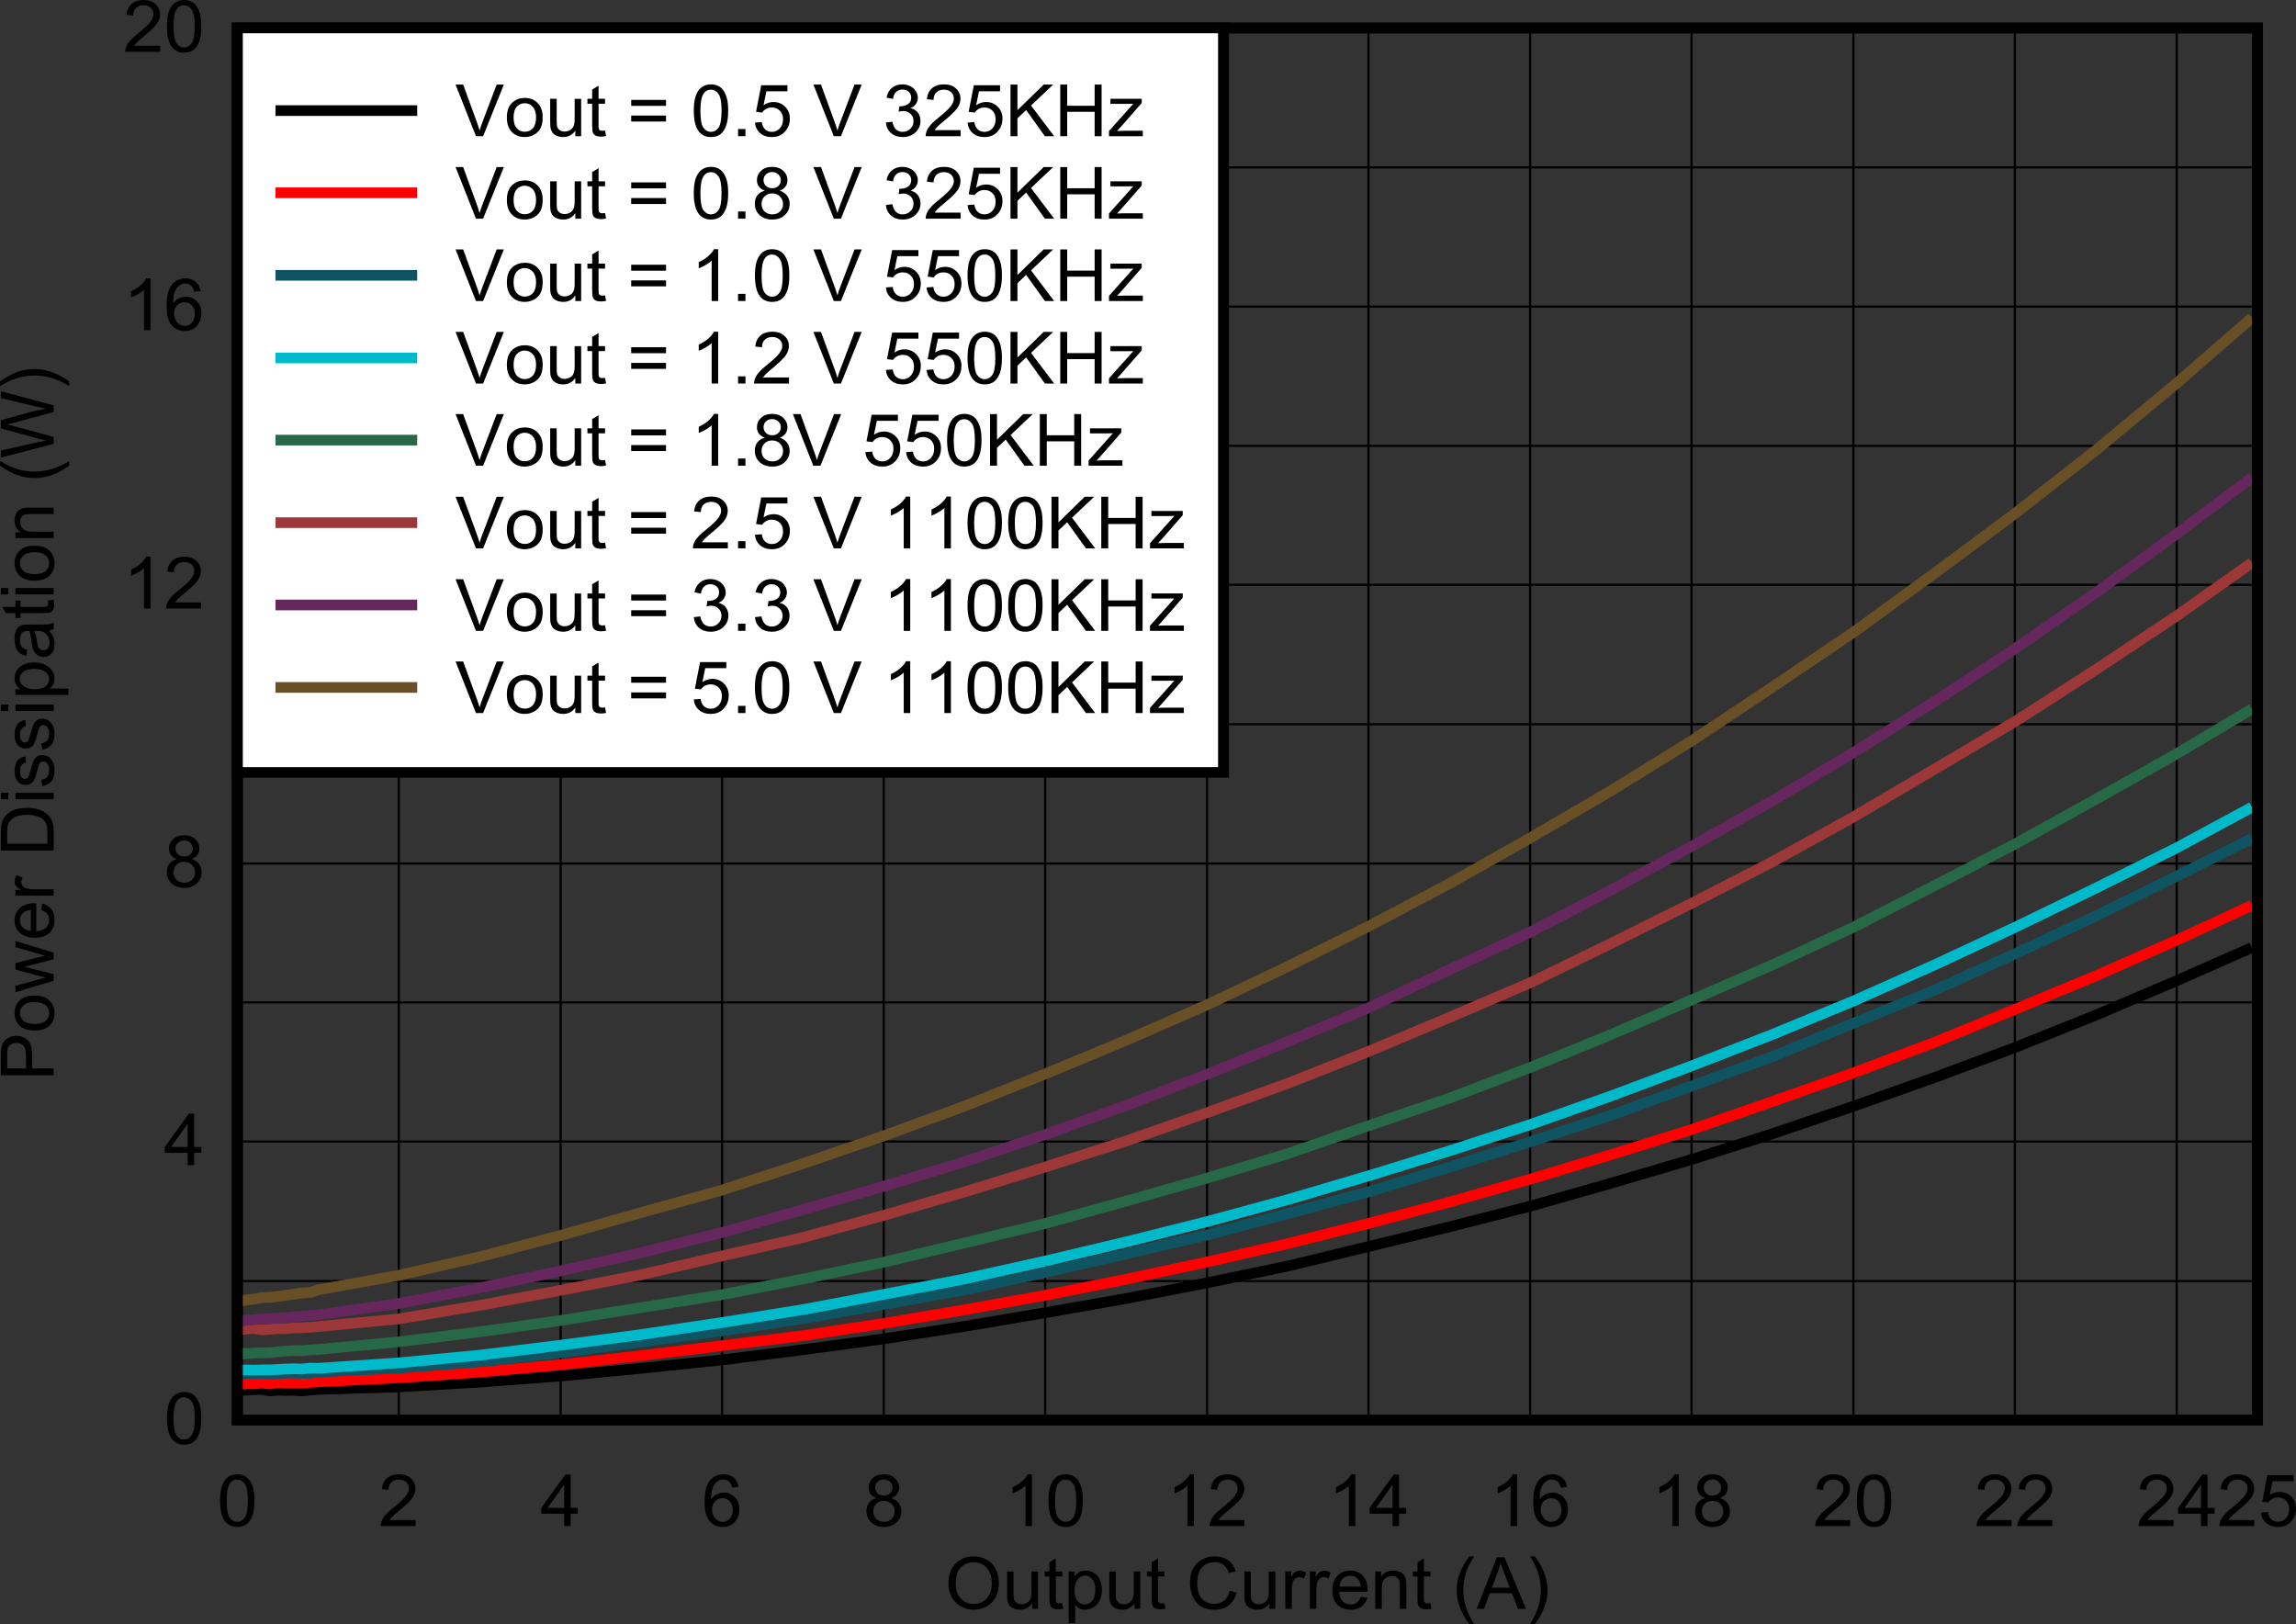<?xml version="1.0" encoding="UTF-8" standalone="no"?>
<svg
   xmlns:dc="http://purl.org/dc/elements/1.1/"
   xmlns:cc="http://creativecommons.org/ns#"
   xmlns:rdf="http://www.w3.org/1999/02/22-rdf-syntax-ns#"
   xmlns:svg="http://www.w3.org/2000/svg"
   xmlns="http://www.w3.org/2000/svg"
   xmlns:xlink="http://www.w3.org/1999/xlink"
   xmlns:sodipodi="http://sodipodi.sourceforge.net/DTD/sodipodi-0.dtd"
   xmlns:inkscape="http://www.inkscape.org/namespaces/inkscape"
   sodipodi:docname="b24pdiss12v2vo.pdf"
   id="svg842"
   version="1.2"
   viewBox="0 0 325.491 230.194"
   height="230.194pt"
   width="325.491pt">
  <rect x="0" y="0" width="325.491" height="230.194" fill="#333333" stroke="none"/>
  <sodipodi:namedview
     id="namedview844"
     inkscape:window-height="480"
     inkscape:window-width="640"
     inkscape:pageshadow="2"
     inkscape:pageopacity="0"
     guidetolerance="10"
     gridtolerance="10"
     objecttolerance="10"
     borderopacity="1"
     bordercolor="#666666"
     pagecolor="#ffffff" />
  <defs
     id="defs139">
    <g
       id="g137">
      <symbol
         id="glyph0-0"
         overflow="visible">
        <path
           inkscape:connector-curvature="0"
           id="path2"
           d="M 1.312,0 V -6.391 H 6.531 V 0 Z M 1.469,-0.156 H 6.375 V -6.234 H 1.469 Z m 0,0"
           style="stroke:none" />
      </symbol>
      <symbol
         id="glyph0-1"
         overflow="visible">
        <path
           inkscape:connector-curvature="0"
           id="path5"
           d="m 0.5,-3.562 c 0,-1.215 0.332,-2.164 1,-2.844 0.664,-0.684 1.531,-1.031 2.594,-1.031 0.684,0 1.305,0.164 1.859,0.484 0.551,0.324 0.973,0.773 1.266,1.344 0.289,0.574 0.438,1.23 0.438,1.969 0,0.742 -0.152,1.402 -0.453,1.984 C 6.898,-1.07 6.465,-0.629 5.906,-0.328 5.344,-0.023 4.73,0.125 4.078,0.125 3.379,0.125 2.746,-0.039 2.188,-0.375 1.633,-0.707 1.211,-1.16 0.922,-1.734 0.641,-2.305 0.5,-2.914 0.5,-3.562 Z m 1.031,0.016 c 0,0.887 0.238,1.586 0.719,2.094 0.488,0.5 1.098,0.75 1.828,0.75 0.746,0 1.363,-0.254 1.844,-0.766 0.477,-0.508 0.719,-1.238 0.719,-2.188 0,-0.59 -0.105,-1.109 -0.312,-1.547 -0.211,-0.445 -0.512,-0.789 -0.906,-1.031 -0.398,-0.246 -0.84,-0.375 -1.328,-0.375 -0.699,0 -1.305,0.238 -1.812,0.703 -0.5,0.469 -0.75,1.258 -0.75,2.359 z m 0,0"
           style="stroke:none" />
      </symbol>
      <symbol
         id="glyph0-2"
         overflow="visible">
        <path
           inkscape:connector-curvature="0"
           id="path8"
           d="M 4.234,0 V -0.781 C 3.816,-0.176 3.242,0.125 2.516,0.125 2.203,0.125 1.902,0.066 1.625,-0.047 1.344,-0.168 1.133,-0.32 1,-0.5 0.875,-0.684 0.777,-0.91 0.719,-1.172 0.688,-1.348 0.672,-1.629 0.672,-2.016 v -3.281 H 1.594 v 2.938 c 0,0.469 0.016,0.789 0.047,0.953 0.059,0.23 0.188,0.414 0.375,0.547 0.184,0.137 0.414,0.203 0.688,0.203 0.277,0 0.539,-0.066 0.781,-0.203 0.238,-0.133 0.406,-0.32 0.5,-0.562 0.102,-0.238 0.156,-0.582 0.156,-1.031 v -2.844 H 5.062 V 0 Z m 0,0"
           style="stroke:none" />
      </symbol>
      <symbol
         id="glyph0-3"
         overflow="visible">
        <path
           inkscape:connector-curvature="0"
           id="path11"
           d="m 2.688,-0.797 0.141,0.781 C 2.566,0.035 2.336,0.062 2.141,0.062 1.805,0.062 1.543,0.012 1.359,-0.078 1.172,-0.18 1.039,-0.316 0.969,-0.484 0.895,-0.66 0.859,-1.016 0.859,-1.547 V -4.594 H 0.188 v -0.703 h 0.672 v -1.312 l 0.906,-0.547 v 1.859 H 2.688 V -4.594 H 1.766 V -1.5 c 0,0.25 0.016,0.418 0.047,0.5 0.039,0.074 0.098,0.133 0.172,0.172 0.07,0.043 0.176,0.062 0.312,0.062 0.09,0 0.223,-0.008 0.391,-0.031 z m 0,0"
           style="stroke:none" />
      </symbol>
      <symbol
         id="glyph0-4"
         overflow="visible">
        <path
           inkscape:connector-curvature="0"
           id="path14"
           d="m 0.688,2.031 v -7.328 h 0.844 v 0.688 c 0.195,-0.27 0.414,-0.473 0.656,-0.609 0.246,-0.133 0.551,-0.203 0.906,-0.203 0.465,0 0.879,0.121 1.234,0.359 0.352,0.23 0.617,0.559 0.797,0.984 0.176,0.418 0.266,0.883 0.266,1.391 0,0.543 -0.102,1.035 -0.297,1.469 -0.199,0.43 -0.492,0.762 -0.875,1 C 3.844,0.008 3.445,0.125 3.031,0.125 2.727,0.125 2.449,0.059 2.203,-0.062 1.961,-0.195 1.762,-0.359 1.609,-0.547 V 2.031 Z M 1.516,-2.625 c 0,0.688 0.141,1.195 0.422,1.516 0.289,0.324 0.633,0.484 1.031,0.484 0.402,0 0.754,-0.164 1.047,-0.5 0.289,-0.332 0.438,-0.852 0.438,-1.562 0,-0.676 -0.145,-1.18 -0.422,-1.516 C 3.75,-4.543 3.41,-4.719 3.016,-4.719 c -0.398,0 -0.746,0.184 -1.047,0.547 C 1.664,-3.816 1.516,-3.301 1.516,-2.625 Z m 0,0"
           style="stroke:none" />
      </symbol>
      <symbol
         id="glyph0-5"
         overflow="visible">
        <path
           inkscape:connector-curvature="0"
           id="path17"
           d=""
           style="stroke:none" />
      </symbol>
      <symbol
         id="glyph0-6"
         overflow="visible">
        <path
           inkscape:connector-curvature="0"
           id="path20"
           d="m 6.141,-2.562 1,0.25 C 6.93,-1.52 6.555,-0.914 6.016,-0.5 5.473,-0.082 4.809,0.125 4.031,0.125 3.227,0.125 2.57,-0.035 2.062,-0.359 1.562,-0.68 1.176,-1.145 0.906,-1.75 0.645,-2.363 0.516,-3.02 0.516,-3.719 c 0,-0.758 0.145,-1.422 0.438,-1.984 C 1.254,-6.273 1.68,-6.707 2.234,-7 c 0.551,-0.289 1.156,-0.438 1.812,-0.438 0.746,0 1.379,0.191 1.891,0.562 0.508,0.367 0.867,0.887 1.078,1.562 L 6.031,-5.078 c -0.18,-0.527 -0.434,-0.914 -0.766,-1.156 -0.324,-0.246 -0.738,-0.375 -1.234,-0.375 -0.574,0 -1.055,0.137 -1.438,0.406 -0.387,0.273 -0.66,0.637 -0.812,1.094 -0.156,0.449 -0.234,0.914 -0.234,1.391 0,0.625 0.086,1.176 0.266,1.641 0.184,0.461 0.473,0.805 0.859,1.031 0.395,0.23 0.82,0.344 1.281,0.344 0.551,0 1.02,-0.156 1.406,-0.469 0.383,-0.309 0.645,-0.773 0.781,-1.391 z m 0,0"
           style="stroke:none" />
      </symbol>
      <symbol
         id="glyph0-7"
         overflow="visible">
        <path
           inkscape:connector-curvature="0"
           id="path23"
           d="M 0.672,0 V -5.297 H 1.5 V -4.5 c 0.215,-0.371 0.414,-0.617 0.594,-0.734 0.176,-0.121 0.367,-0.188 0.578,-0.188 0.309,0 0.629,0.102 0.953,0.297 l -0.312,0.828 c -0.23,-0.121 -0.457,-0.188 -0.672,-0.188 -0.211,0 -0.395,0.059 -0.547,0.172 C 1.938,-4.195 1.82,-4.035 1.75,-3.828 1.645,-3.504 1.594,-3.152 1.594,-2.781 V 0 Z m 0,0"
           style="stroke:none" />
      </symbol>
      <symbol
         id="glyph0-8"
         overflow="visible">
        <path
           inkscape:connector-curvature="0"
           id="path26"
           d="m 4.406,-1.703 0.938,0.109 C 5.195,-1.051 4.918,-0.629 4.516,-0.328 4.109,-0.023 3.59,0.125 2.969,0.125 2.176,0.125 1.543,-0.113 1.078,-0.594 0.609,-1.07 0.375,-1.742 0.375,-2.609 c 0,-0.883 0.234,-1.57 0.703,-2.062 0.477,-0.496 1.094,-0.75 1.844,-0.75 0.715,0 1.305,0.246 1.766,0.734 0.457,0.48 0.688,1.16 0.688,2.031 0,0.055 0,0.133 0,0.234 H 1.328 c 0.039,0.586 0.211,1.035 0.516,1.344 0.301,0.305 0.676,0.453 1.125,0.453 0.332,0 0.617,-0.082 0.859,-0.25 0.238,-0.176 0.43,-0.453 0.578,-0.828 z M 1.391,-3.156 H 4.406 C 4.363,-3.602 4.246,-3.938 4.062,-4.156 3.77,-4.508 3.387,-4.688 2.922,-4.688 c -0.418,0 -0.773,0.145 -1.062,0.422 -0.293,0.273 -0.449,0.645 -0.469,1.109 z m 0,0"
           style="stroke:none" />
      </symbol>
      <symbol
         id="glyph0-9"
         overflow="visible">
        <path
           inkscape:connector-curvature="0"
           id="path29"
           d="m 0.688,0 v -5.297 h 0.828 v 0.75 c 0.395,-0.582 0.969,-0.875 1.719,-0.875 0.332,0 0.633,0.059 0.906,0.172 0.27,0.117 0.473,0.27 0.609,0.453 0.145,0.188 0.242,0.414 0.297,0.672 0.027,0.168 0.047,0.457 0.047,0.859 V 0 H 4.172 v -3.219 c 0,-0.363 -0.039,-0.633 -0.109,-0.812 -0.074,-0.184 -0.199,-0.332 -0.375,-0.438 -0.18,-0.113 -0.395,-0.172 -0.641,-0.172 -0.398,0 -0.738,0.129 -1.016,0.375 -0.281,0.242 -0.422,0.699 -0.422,1.375 V 0 Z m 0,0"
           style="stroke:none" />
      </symbol>
      <symbol
         id="glyph0-10"
         overflow="visible">
        <path
           inkscape:connector-curvature="0"
           id="path32"
           d="M 2.438,2.156 C 1.938,1.531 1.508,0.801 1.156,-0.031 0.812,-0.871 0.641,-1.75 0.641,-2.656 c 0,-0.789 0.129,-1.547 0.391,-2.266 C 1.332,-5.762 1.801,-6.602 2.438,-7.438 H 3.109 C 2.691,-6.75 2.414,-6.254 2.281,-5.953 c -0.211,0.461 -0.371,0.941 -0.484,1.438 -0.148,0.617 -0.219,1.242 -0.219,1.875 0,1.594 0.508,3.191 1.531,4.797 z m 0,0"
           style="stroke:none" />
      </symbol>
      <symbol
         id="glyph0-11"
         overflow="visible">
        <path
           inkscape:connector-curvature="0"
           id="path35"
           d="m -0.016,0 2.875,-7.312 h 1.062 L 6.984,0 h -1.125 l -0.875,-2.219 h -3.125 L 1.031,0 Z m 2.156,-3 H 4.688 L 3.906,-5.031 C 3.664,-5.645 3.488,-6.148 3.375,-6.547 3.27,-6.078 3.133,-5.613 2.969,-5.156 Z m 0,0"
           style="stroke:none" />
      </symbol>
      <symbol
         id="glyph0-12"
         overflow="visible">
        <path
           inkscape:connector-curvature="0"
           id="path38"
           d="M 1.297,2.156 H 0.641 C 1.648,0.551 2.156,-1.047 2.156,-2.641 2.156,-3.262 2.082,-3.883 1.938,-4.5 1.82,-4.996 1.66,-5.477 1.453,-5.938 c -0.137,-0.301 -0.41,-0.801 -0.812,-1.5 h 0.656 c 0.633,0.836 1.102,1.676 1.406,2.516 0.27,0.719 0.406,1.477 0.406,2.266 0,0.906 -0.18,1.785 -0.531,2.625 -0.355,0.832 -0.785,1.562 -1.281,2.188 z m 0,0"
           style="stroke:none" />
      </symbol>
      <symbol
         id="glyph0-13"
         overflow="visible">
        <path
           inkscape:connector-curvature="0"
           id="path41"
           d="m 0.438,-3.609 c 0,-0.863 0.086,-1.555 0.266,-2.078 0.184,-0.527 0.457,-0.938 0.812,-1.219 0.363,-0.289 0.816,-0.438 1.359,-0.438 0.395,0 0.742,0.082 1.047,0.234 0.309,0.156 0.562,0.387 0.75,0.688 0.195,0.293 0.352,0.66 0.469,1.094 0.113,0.43 0.172,1.004 0.172,1.719 0,0.867 -0.098,1.566 -0.281,2.094 -0.18,0.523 -0.445,0.93 -0.797,1.219 C 3.879,-0.016 3.426,0.125 2.875,0.125 2.156,0.125 1.586,-0.129 1.172,-0.641 0.68,-1.242 0.438,-2.234 0.438,-3.609 Z m 0.938,0 c 0,1.199 0.141,2.004 0.422,2.406 0.289,0.398 0.648,0.594 1.078,0.594 0.414,0 0.77,-0.195 1.062,-0.594 C 4.227,-1.605 4.375,-2.41 4.375,-3.609 4.375,-4.805 4.227,-5.602 3.938,-6 3.645,-6.395 3.285,-6.594 2.859,-6.594 c -0.418,0 -0.754,0.176 -1,0.516 C 1.535,-5.629 1.375,-4.805 1.375,-3.609 Z m 0,0"
           style="stroke:none" />
      </symbol>
      <symbol
         id="glyph0-14"
         overflow="visible">
        <path
           inkscape:connector-curvature="0"
           id="path44"
           d="M 5.266,-0.859 V 0 H 0.312 c 0,-0.215 0.035,-0.426 0.109,-0.625 0.121,-0.332 0.32,-0.656 0.594,-0.969 0.277,-0.32 0.688,-0.691 1.219,-1.109 C 3.043,-3.355 3.594,-3.875 3.875,-4.25 4.164,-4.633 4.312,-4.992 4.312,-5.328 4.312,-5.691 4.18,-5.992 3.922,-6.234 3.66,-6.473 3.32,-6.594 2.906,-6.594 c -0.449,0 -0.809,0.133 -1.078,0.391 -0.262,0.25 -0.391,0.605 -0.391,1.062 l -0.953,-0.094 c 0.07,-0.684 0.316,-1.207 0.734,-1.562 0.426,-0.363 0.992,-0.547 1.703,-0.547 0.715,0 1.285,0.199 1.703,0.594 0.414,0.387 0.625,0.867 0.625,1.438 0,0.293 -0.066,0.582 -0.188,0.859 -0.117,0.281 -0.32,0.582 -0.609,0.891 -0.281,0.312 -0.754,0.746 -1.406,1.297 -0.555,0.449 -0.91,0.758 -1.062,0.922 -0.156,0.156 -0.289,0.32 -0.391,0.484 z m 0,0"
           style="stroke:none" />
      </symbol>
      <symbol
         id="glyph0-15"
         overflow="visible">
        <path
           inkscape:connector-curvature="0"
           id="path47"
           d="M 3.375,0 V -1.75 H 0.125 V -2.578 L 3.547,-7.312 h 0.75 v 4.734 H 5.312 V -1.75 H 4.297 V 0 Z m 0,-2.578 V -5.875 l -2.344,3.297 z m 0,0"
           style="stroke:none" />
      </symbol>
      <symbol
         id="glyph0-16"
         overflow="visible">
        <path
           inkscape:connector-curvature="0"
           id="path50"
           d="M 5.203,-5.531 4.281,-5.453 C 4.207,-5.805 4.09,-6.062 3.938,-6.219 3.688,-6.477 3.379,-6.609 3.016,-6.609 c -0.293,0 -0.551,0.086 -0.766,0.25 -0.293,0.199 -0.523,0.496 -0.688,0.891 -0.168,0.398 -0.25,0.965 -0.25,1.703 C 1.527,-4.098 1.797,-4.344 2.109,-4.5 2.43,-4.664 2.77,-4.75 3.125,-4.75 c 0.613,0 1.133,0.227 1.562,0.672 0.426,0.438 0.641,1.008 0.641,1.703 0,0.461 -0.105,0.887 -0.312,1.281 C 4.816,-0.695 4.539,-0.395 4.188,-0.188 3.844,0.02 3.441,0.125 2.984,0.125 c -0.762,0 -1.387,-0.273 -1.875,-0.828 -0.48,-0.551 -0.719,-1.457 -0.719,-2.719 0,-1.414 0.266,-2.441 0.797,-3.078 0.465,-0.559 1.098,-0.844 1.891,-0.844 0.582,0 1.062,0.164 1.438,0.484 0.383,0.324 0.613,0.77 0.688,1.328 z m -3.75,3.156 c 0,0.312 0.066,0.613 0.203,0.891 0.133,0.281 0.32,0.504 0.562,0.656 0.238,0.148 0.488,0.219 0.75,0.219 0.395,0 0.727,-0.148 1,-0.453 0.277,-0.309 0.422,-0.727 0.422,-1.25 0,-0.508 -0.145,-0.91 -0.422,-1.203 -0.273,-0.289 -0.617,-0.438 -1.031,-0.438 -0.418,0 -0.773,0.148 -1.062,0.438 C 1.594,-3.223 1.453,-2.84 1.453,-2.375 Z m 0,0"
           style="stroke:none" />
      </symbol>
      <symbol
         id="glyph0-17"
         overflow="visible">
        <path
           inkscape:connector-curvature="0"
           id="path53"
           d="M 1.844,-3.969 C 1.469,-4.102 1.184,-4.297 1,-4.547 c -0.188,-0.258 -0.281,-0.562 -0.281,-0.906 0,-0.527 0.195,-0.977 0.594,-1.344 0.395,-0.363 0.914,-0.547 1.562,-0.547 0.652,0 1.18,0.191 1.578,0.562 0.395,0.367 0.594,0.816 0.594,1.344 0,0.344 -0.098,0.645 -0.281,0.891 -0.18,0.25 -0.449,0.445 -0.812,0.578 C 4.41,-3.82 4.758,-3.582 5,-3.25 c 0.238,0.324 0.359,0.711 0.359,1.156 0,0.625 -0.23,1.152 -0.688,1.578 C 4.223,-0.086 3.629,0.125 2.891,0.125 2.148,0.125 1.551,-0.086 1.094,-0.516 0.645,-0.941 0.422,-1.473 0.422,-2.109 c 0,-0.477 0.117,-0.879 0.359,-1.203 0.246,-0.32 0.602,-0.539 1.062,-0.656 z m -0.188,-1.516 c 0,0.344 0.113,0.629 0.344,0.844 0.227,0.219 0.523,0.328 0.891,0.328 0.352,0 0.645,-0.109 0.875,-0.328 C 3.992,-4.855 4.109,-5.125 4.109,-5.438 4.109,-5.77 3.988,-6.047 3.75,-6.266 3.52,-6.492 3.23,-6.609 2.891,-6.609 2.535,-6.609 2.238,-6.496 2,-6.281 1.77,-6.062 1.656,-5.793 1.656,-5.484 Z m -0.281,3.375 c 0,0.262 0.055,0.512 0.172,0.75 0.121,0.23 0.305,0.414 0.547,0.547 0.246,0.137 0.52,0.203 0.812,0.203 0.434,0 0.797,-0.133 1.078,-0.406 0.289,-0.277 0.438,-0.633 0.438,-1.062 C 4.422,-2.512 4.27,-2.875 3.969,-3.156 3.676,-3.434 3.309,-3.578 2.875,-3.578 c -0.438,0 -0.801,0.145 -1.078,0.422 C 1.516,-2.875 1.375,-2.523 1.375,-2.109 Z m 0,0"
           style="stroke:none" />
      </symbol>
      <symbol
         id="glyph0-18"
         overflow="visible">
        <path
           inkscape:connector-curvature="0"
           id="path56"
           d="M 3.891,0 H 2.969 v -5.719 c -0.219,0.211 -0.512,0.418 -0.875,0.625 -0.355,0.199 -0.676,0.352 -0.953,0.453 v -0.875 c 0.508,-0.227 0.957,-0.508 1.344,-0.844 0.383,-0.34 0.656,-0.672 0.812,-0.984 h 0.594 z m 0,0"
           style="stroke:none" />
      </symbol>
      <symbol
         id="glyph0-19"
         overflow="visible">
        <path
           inkscape:connector-curvature="0"
           id="path59"
           d="M 0.438,-1.922 1.406,-2 c 0.059,0.461 0.223,0.809 0.484,1.047 0.258,0.23 0.578,0.344 0.953,0.344 0.434,0 0.805,-0.16 1.109,-0.484 0.309,-0.332 0.469,-0.77 0.469,-1.312 0,-0.508 -0.152,-0.91 -0.453,-1.203 C 3.676,-3.91 3.293,-4.062 2.828,-4.062 c -0.305,0 -0.574,0.07 -0.812,0.203 -0.242,0.137 -0.43,0.309 -0.562,0.516 L 0.594,-3.453 1.328,-7.219 h 3.719 v 0.859 H 2.062 l -0.406,1.969 C 2.102,-4.691 2.57,-4.844 3.062,-4.844 c 0.652,0 1.207,0.227 1.656,0.672 0.445,0.438 0.672,1.004 0.672,1.688 0,0.668 -0.199,1.242 -0.594,1.719 C 4.316,-0.172 3.664,0.125 2.844,0.125 2.156,0.125 1.598,-0.062 1.172,-0.438 0.742,-0.809 0.496,-1.305 0.438,-1.922 Z m 0,0"
           style="stroke:none" />
      </symbol>
      <symbol
         id="glyph0-20"
         overflow="visible">
        <path
           inkscape:connector-curvature="0"
           id="path62"
           d="M 2.938,0 0.047,-7.312 H 1.125 L 3.062,-2 c 0.152,0.43 0.285,0.832 0.391,1.203 C 3.566,-1.199 3.703,-1.602 3.859,-2 L 5.875,-7.312 H 6.891 L 3.953,0 Z m 0,0"
           style="stroke:none" />
      </symbol>
      <symbol
         id="glyph0-21"
         overflow="visible">
        <path
           inkscape:connector-curvature="0"
           id="path65"
           d="m 0.344,-2.656 c 0,-0.977 0.281,-1.703 0.844,-2.172 0.465,-0.395 1.035,-0.594 1.703,-0.594 0.738,0 1.344,0.242 1.812,0.719 0.477,0.48 0.719,1.145 0.719,1.984 0,0.68 -0.105,1.215 -0.312,1.609 C 4.898,-0.723 4.59,-0.418 4.188,-0.203 3.789,0.012 3.355,0.125 2.891,0.125 2.129,0.125 1.512,-0.113 1.047,-0.594 0.578,-1.07 0.344,-1.758 0.344,-2.656 Z m 0.953,0 c 0,0.688 0.148,1.199 0.453,1.531 0.301,0.336 0.68,0.5 1.141,0.5 0.457,0 0.836,-0.164 1.141,-0.5 0.301,-0.34 0.453,-0.859 0.453,-1.547 0,-0.652 -0.16,-1.148 -0.469,-1.484 -0.305,-0.34 -0.68,-0.516 -1.125,-0.516 -0.461,0 -0.84,0.168 -1.141,0.5 -0.305,0.336 -0.453,0.84 -0.453,1.516 z m 0,0"
           style="stroke:none" />
      </symbol>
      <symbol
         id="glyph0-22"
         overflow="visible">
        <path
           inkscape:connector-curvature="0"
           id="path68"
           d="m 5.516,-4.297 h -4.938 v -0.844 h 4.938 z m 0,2.219 h -4.938 v -0.844 h 4.938 z m 0,0"
           style="stroke:none" />
      </symbol>
      <symbol
         id="glyph0-23"
         overflow="visible">
        <path
           inkscape:connector-curvature="0"
           id="path71"
           d="M 0.953,0 V -1.016 H 2 V 0 Z m 0,0"
           style="stroke:none" />
      </symbol>
      <symbol
         id="glyph0-24"
         overflow="visible">
        <path
           inkscape:connector-curvature="0"
           id="path74"
           d="m 0.438,-1.938 0.922,-0.109 c 0.102,0.512 0.281,0.883 0.531,1.109 0.258,0.219 0.57,0.328 0.938,0.328 0.426,0 0.785,-0.145 1.078,-0.438 0.301,-0.289 0.453,-0.656 0.453,-1.094 0,-0.414 -0.145,-0.754 -0.422,-1.016 C 3.664,-3.426 3.32,-3.562 2.906,-3.562 2.727,-3.562 2.508,-3.527 2.25,-3.469 L 2.359,-4.25 c 0.051,0.012 0.098,0.016 0.141,0.016 0.395,0 0.75,-0.098 1.062,-0.297 0.309,-0.207 0.469,-0.52 0.469,-0.938 0,-0.32 -0.117,-0.594 -0.344,-0.812 -0.23,-0.215 -0.527,-0.328 -0.891,-0.328 -0.355,0 -0.652,0.113 -0.891,0.328 -0.242,0.219 -0.395,0.555 -0.453,1 L 0.531,-5.453 c 0.113,-0.602 0.367,-1.066 0.766,-1.391 0.395,-0.332 0.891,-0.5 1.484,-0.5 0.402,0 0.781,0.09 1.125,0.266 0.34,0.168 0.602,0.402 0.781,0.703 0.184,0.293 0.281,0.605 0.281,0.938 0,0.312 -0.09,0.602 -0.266,0.859 -0.168,0.262 -0.426,0.465 -0.766,0.609 0.445,0.105 0.789,0.316 1.031,0.625 0.246,0.312 0.375,0.711 0.375,1.188 0,0.637 -0.242,1.18 -0.719,1.625 C 4.145,-0.094 3.539,0.125 2.812,0.125 2.156,0.125 1.605,-0.062 1.172,-0.438 0.742,-0.82 0.496,-1.32 0.438,-1.938 Z m 0,0"
           style="stroke:none" />
      </symbol>
      <symbol
         id="glyph0-25"
         overflow="visible">
        <path
           inkscape:connector-curvature="0"
           id="path77"
           d="M 0.766,0 V -7.312 H 1.75 v 3.625 l 3.719,-3.625 H 6.812 L 3.672,-4.344 6.953,0 h -1.312 L 2.984,-3.703 1.75,-2.531 V 0 Z m 0,0"
           style="stroke:none" />
      </symbol>
      <symbol
         id="glyph0-26"
         overflow="visible">
        <path
           inkscape:connector-curvature="0"
           id="path80"
           d="m 0.844,0 v -7.312 h 0.984 v 3 H 5.719 v -3 H 6.703 V 0 H 5.719 V -3.453 H 1.828 V 0 Z m 0,0"
           style="stroke:none" />
      </symbol>
      <symbol
         id="glyph0-27"
         overflow="visible">
        <path
           inkscape:connector-curvature="0"
           id="path83"
           d="M 0.203,0 V -0.734 L 3.656,-4.594 C 3.258,-4.582 2.914,-4.578 2.625,-4.578 H 0.406 v -0.719 h 4.438 v 0.594 l -2.938,3.359 -0.562,0.609 C 1.746,-0.754 2.133,-0.766 2.5,-0.766 H 5 V 0 Z m 0,0"
           style="stroke:none" />
      </symbol>
      <symbol
         id="glyph1-0"
         overflow="visible">
        <path
           inkscape:connector-curvature="0"
           id="path86"
           d="M 0,-1.281 H -6.531 V -6.391 H 0 Z M -0.156,-1.438 V -6.234 H -6.375 V -1.438 Z m 0,0"
           style="stroke:none" />
      </symbol>
      <symbol
         id="glyph1-1"
         overflow="visible">
        <path
           inkscape:connector-curvature="0"
           id="path89"
           d="m 0,-0.781 h -7.484 v -2.766 c 0,-0.488 0.027,-0.859 0.078,-1.109 0.062,-0.363 0.184,-0.664 0.359,-0.906 0.168,-0.238 0.41,-0.43 0.719,-0.578 C -6.023,-6.293 -5.684,-6.375 -5.312,-6.375 c 0.637,0 1.176,0.199 1.609,0.594 0.438,0.398 0.656,1.117 0.656,2.156 V -1.75 H 0 Z M -3.922,-1.75 v -1.891 c 0,-0.621 -0.117,-1.066 -0.359,-1.328 -0.238,-0.27 -0.57,-0.406 -1,-0.406 -0.309,0 -0.578,0.082 -0.797,0.234 -0.227,0.156 -0.379,0.363 -0.453,0.609 -0.039,0.168 -0.062,0.473 -0.062,0.906 v 1.875 z m 0,0"
           style="stroke:none" />
      </symbol>
      <symbol
         id="glyph1-2"
         overflow="visible">
        <path
           inkscape:connector-curvature="0"
           id="path92"
           d="m -2.703,-0.344 c -1.008,0 -1.754,-0.27 -2.234,-0.812 -0.402,-0.457 -0.609,-1.016 -0.609,-1.672 0,-0.727 0.246,-1.32 0.734,-1.781 0.492,-0.457 1.168,-0.688 2.031,-0.688 0.699,0 1.246,0.105 1.641,0.312 0.398,0.199 0.711,0.496 0.938,0.891 0.215,0.387 0.328,0.809 0.328,1.266 0,0.742 -0.242,1.34 -0.734,1.797 -0.488,0.461 -1.188,0.688 -2.094,0.688 z m 0,-0.922 c 0.688,0 1.207,-0.145 1.547,-0.438 0.344,-0.301 0.516,-0.676 0.516,-1.125 0,-0.445 -0.172,-0.816 -0.516,-1.109 -0.34,-0.289 -0.867,-0.438 -1.578,-0.438 -0.676,0 -1.188,0.152 -1.531,0.453 -0.34,0.293 -0.516,0.66 -0.516,1.094 0,0.449 0.176,0.824 0.516,1.125 0.344,0.293 0.867,0.438 1.562,0.438 z m 0,0"
           style="stroke:none" />
      </symbol>
      <symbol
         id="glyph1-3"
         overflow="visible">
        <path
           inkscape:connector-curvature="0"
           id="path95"
           d="m 0,-1.656 -5.422,1.625 v -0.922 l 3.125,-0.844 1.172,-0.312 c -0.059,-0.02 -0.438,-0.113 -1.125,-0.281 l -3.172,-0.844 V -4.156 l 4.188,-1.062 -1.047,-0.297 -3.141,-0.906 v -0.875 L 0,-5.641 v 0.938 L -3.25,-3.859 -4.172,-3.656 0,-2.594 Z m 0,0"
           style="stroke:none" />
      </symbol>
      <symbol
         id="glyph1-4"
         overflow="visible">
        <path
           inkscape:connector-curvature="0"
           id="path98"
           d="m -1.75,-4.297 0.125,-0.938 c 0.555,0.148 0.988,0.418 1.297,0.812 0.305,0.398 0.453,0.902 0.453,1.516 0,0.781 -0.242,1.402 -0.734,1.859 -0.488,0.449 -1.176,0.672 -2.062,0.672 -0.902,0 -1.609,-0.227 -2.109,-0.688 -0.508,-0.457 -0.766,-1.051 -0.766,-1.781 0,-0.707 0.254,-1.285 0.75,-1.734 0.492,-0.457 1.184,-0.688 2.078,-0.688 0.055,0 0.137,0.008 0.25,0.016 v 3.953 c 0.594,-0.039 1.051,-0.207 1.359,-0.5 0.312,-0.289 0.469,-0.66 0.469,-1.109 0,-0.32 -0.082,-0.598 -0.25,-0.828 -0.176,-0.238 -0.461,-0.426 -0.859,-0.562 z m -1.484,2.938 V -4.312 c -0.457,0.043 -0.797,0.16 -1.016,0.344 -0.352,0.281 -0.531,0.652 -0.531,1.109 0,0.418 0.145,0.77 0.422,1.047 0.281,0.281 0.66,0.434 1.125,0.453 z m 0,0"
           style="stroke:none" />
      </symbol>
      <symbol
         id="glyph1-5"
         overflow="visible">
        <path
           inkscape:connector-curvature="0"
           id="path101"
           d="m 0,-0.656 h -5.422 v -0.812 h 0.828 c -0.383,-0.207 -0.641,-0.398 -0.766,-0.578 -0.121,-0.176 -0.188,-0.367 -0.188,-0.578 0,-0.301 0.102,-0.609 0.297,-0.922 l 0.859,0.312 c -0.133,0.219 -0.203,0.441 -0.203,0.656 0,0.199 0.066,0.379 0.188,0.531 0.117,0.156 0.285,0.27 0.5,0.328 0.324,0.105 0.68,0.156 1.062,0.156 H 0 Z m 0,0"
           style="stroke:none" />
      </symbol>
      <symbol
         id="glyph1-6"
         overflow="visible">
        <path
           inkscape:connector-curvature="0"
           id="path104"
           d=""
           style="stroke:none" />
      </symbol>
      <symbol
         id="glyph1-7"
         overflow="visible">
        <path
           inkscape:connector-curvature="0"
           id="path107"
           d="M 0,-0.781 H -7.484 V -3.312 c 0,-0.559 0.039,-0.992 0.109,-1.297 0.094,-0.414 0.273,-0.773 0.531,-1.078 0.336,-0.383 0.762,-0.672 1.281,-0.859 0.523,-0.184 1.117,-0.281 1.781,-0.281 0.562,0 1.07,0.066 1.516,0.188 0.438,0.125 0.805,0.293 1.094,0.5 0.281,0.199 0.508,0.426 0.672,0.672 0.168,0.242 0.293,0.535 0.375,0.875 C -0.039,-4.258 0,-3.867 0,-3.422 Z M -0.891,-1.75 v -1.562 c 0,-0.488 -0.039,-0.867 -0.125,-1.141 -0.09,-0.27 -0.223,-0.488 -0.391,-0.656 -0.238,-0.227 -0.555,-0.406 -0.953,-0.531 -0.395,-0.133 -0.875,-0.203 -1.438,-0.203 -0.777,0 -1.379,0.133 -1.797,0.391 -0.426,0.25 -0.711,0.555 -0.859,0.906 -0.09,0.262 -0.141,0.68 -0.141,1.25 V -1.75 Z m 0,0"
           style="stroke:none" />
      </symbol>
      <symbol
         id="glyph1-8"
         overflow="visible">
        <path
           inkscape:connector-curvature="0"
           id="path110"
           d="m -6.422,-0.672 h -1.062 v -0.906 h 1.062 z m 6.422,0 h -5.422 v -0.906 H 0 Z m 0,0"
           style="stroke:none" />
      </symbol>
      <symbol
         id="glyph1-9"
         overflow="visible">
        <path
           inkscape:connector-curvature="0"
           id="path113"
           d="m -1.625,-0.312 -0.141,-0.891 c 0.367,-0.051 0.648,-0.188 0.844,-0.406 0.188,-0.227 0.281,-0.551 0.281,-0.969 0,-0.402 -0.082,-0.707 -0.25,-0.906 -0.164,-0.207 -0.367,-0.312 -0.609,-0.312 -0.207,0 -0.367,0.09 -0.484,0.266 -0.082,0.125 -0.188,0.434 -0.312,0.922 -0.164,0.656 -0.312,1.117 -0.438,1.375 -0.121,0.25 -0.297,0.445 -0.516,0.578 -0.215,0.125 -0.461,0.188 -0.734,0.188 -0.238,0 -0.461,-0.051 -0.672,-0.156 -0.207,-0.102 -0.379,-0.25 -0.516,-0.438 -0.102,-0.145 -0.191,-0.336 -0.266,-0.578 -0.07,-0.238 -0.109,-0.5 -0.109,-0.781 0,-0.402 0.066,-0.766 0.188,-1.078 0.125,-0.32 0.293,-0.555 0.5,-0.703 0.211,-0.152 0.492,-0.258 0.844,-0.312 l 0.109,0.875 c -0.27,0.043 -0.484,0.164 -0.641,0.359 -0.152,0.188 -0.234,0.457 -0.234,0.797 0,0.418 0.07,0.715 0.203,0.891 0.137,0.18 0.301,0.266 0.484,0.266 0.125,0 0.238,-0.035 0.328,-0.109 0.094,-0.07 0.18,-0.188 0.25,-0.344 0.031,-0.09 0.113,-0.359 0.234,-0.797 0.168,-0.633 0.309,-1.078 0.422,-1.328 0.117,-0.246 0.277,-0.445 0.484,-0.594 0.211,-0.145 0.473,-0.219 0.781,-0.219 0.305,0 0.59,0.09 0.859,0.266 0.273,0.18 0.488,0.434 0.641,0.766 0.145,0.324 0.219,0.695 0.219,1.109 0,0.688 -0.145,1.215 -0.438,1.578 -0.289,0.355 -0.727,0.586 -1.312,0.688 z m 0,0"
           style="stroke:none" />
      </symbol>
      <symbol
         id="glyph1-10"
         overflow="visible">
        <path
           inkscape:connector-curvature="0"
           id="path116"
           d="m 2.078,-0.672 h -7.5 v -0.812 h 0.703 c -0.27,-0.195 -0.473,-0.414 -0.609,-0.656 -0.145,-0.246 -0.219,-0.547 -0.219,-0.891 0,-0.445 0.121,-0.844 0.359,-1.188 0.242,-0.352 0.582,-0.617 1.016,-0.797 0.43,-0.176 0.902,-0.266 1.422,-0.266 0.555,0 1.055,0.102 1.5,0.297 0.438,0.199 0.777,0.488 1.016,0.859 0.238,0.367 0.359,0.754 0.359,1.156 0,0.305 -0.066,0.574 -0.188,0.812 -0.133,0.242 -0.301,0.434 -0.5,0.578 h 2.641 z m -4.75,-0.812 c 0.688,0 1.199,-0.133 1.531,-0.406 0.336,-0.277 0.5,-0.617 0.5,-1.016 0,-0.395 -0.172,-0.734 -0.516,-1.016 -0.34,-0.289 -0.875,-0.438 -1.594,-0.438 -0.695,0 -1.219,0.145 -1.562,0.422 -0.34,0.281 -0.516,0.617 -0.516,1 0,0.375 0.191,0.715 0.562,1.016 0.367,0.293 0.898,0.438 1.594,0.438 z m 0,0"
           style="stroke:none" />
      </symbol>
      <symbol
         id="glyph1-11"
         overflow="visible">
        <path
           inkscape:connector-curvature="0"
           id="path119"
           d="m -0.672,-4.125 c 0.293,0.336 0.504,0.66 0.625,0.969 0.113,0.305 0.172,0.629 0.172,0.969 0,0.586 -0.145,1.035 -0.438,1.344 -0.289,0.312 -0.66,0.469 -1.109,0.469 -0.27,0 -0.516,-0.055 -0.734,-0.172 C -2.371,-0.66 -2.551,-0.812 -2.688,-1 -2.82,-1.195 -2.922,-1.414 -2.984,-1.656 -3.035,-1.832 -3.082,-2.098 -3.125,-2.453 -3.207,-3.18 -3.312,-3.719 -3.438,-4.062 c -0.121,0 -0.207,0 -0.25,0 -0.363,0 -0.625,0.086 -0.781,0.25 -0.207,0.23 -0.312,0.574 -0.312,1.031 0,0.418 0.082,0.73 0.234,0.938 0.148,0.199 0.414,0.348 0.797,0.438 l -0.125,0.875 c -0.383,-0.07 -0.691,-0.195 -0.922,-0.375 -0.238,-0.184 -0.422,-0.453 -0.547,-0.797 -0.133,-0.352 -0.203,-0.754 -0.203,-1.203 0,-0.457 0.059,-0.828 0.172,-1.109 0.105,-0.277 0.242,-0.488 0.406,-0.625 0.168,-0.133 0.379,-0.227 0.625,-0.281 C -4.188,-4.949 -3.902,-4.969 -3.5,-4.969 h 1.234 c 0.855,0 1.398,-0.016 1.625,-0.047 C -0.422,-5.055 -0.207,-5.133 0,-5.25 v 0.938 c -0.184,0.094 -0.41,0.16 -0.672,0.188 z m -2.047,0.062 c 0.137,0.336 0.254,0.824 0.344,1.469 0.055,0.375 0.117,0.645 0.188,0.797 0.062,0.148 0.164,0.262 0.297,0.344 0.137,0.086 0.285,0.125 0.438,0.125 0.242,0 0.445,-0.086 0.609,-0.266 0.168,-0.184 0.25,-0.453 0.25,-0.797 0,-0.34 -0.078,-0.648 -0.234,-0.922 C -0.98,-3.582 -1.195,-3.781 -1.469,-3.906 -1.676,-4.008 -1.984,-4.062 -2.391,-4.062 Z m 0,0"
           style="stroke:none" />
      </symbol>
      <symbol
         id="glyph1-12"
         overflow="visible">
        <path
           inkscape:connector-curvature="0"
           id="path122"
           d="m -0.828,-2.641 0.812,-0.125 c 0.059,0.25 0.094,0.48 0.094,0.688 0,0.324 -0.055,0.574 -0.156,0.75 -0.113,0.18 -0.254,0.305 -0.422,0.375 -0.176,0.074 -0.539,0.109 -1.094,0.109 h -3.109 v 0.672 h -0.719 V -0.844 h -1.344 L -7.312,-1.734 h 1.891 v -0.906 h 0.719 v 0.906 h 3.172 c 0.262,0 0.43,-0.016 0.5,-0.047 0.074,-0.027 0.137,-0.082 0.188,-0.156 0.043,-0.07 0.062,-0.172 0.062,-0.297 0,-0.102 -0.016,-0.238 -0.047,-0.406 z m 0,0"
           style="stroke:none" />
      </symbol>
      <symbol
         id="glyph1-13"
         overflow="visible">
        <path
           inkscape:connector-curvature="0"
           id="path125"
           d="m 0,-0.672 h -5.422 v -0.812 h 0.766 c -0.59,-0.383 -0.891,-0.945 -0.891,-1.688 0,-0.309 0.066,-0.602 0.188,-0.875 0.117,-0.27 0.27,-0.469 0.453,-0.594 0.188,-0.133 0.418,-0.234 0.688,-0.297 0.168,-0.027 0.465,-0.047 0.891,-0.047 H 0 v 0.906 h -3.297 c -0.371,0 -0.656,0.039 -0.844,0.109 -0.184,0.062 -0.332,0.184 -0.438,0.359 -0.113,0.18 -0.172,0.387 -0.172,0.625 0,0.387 0.129,0.723 0.375,1 0.25,0.273 0.727,0.406 1.422,0.406 H 0 Z m 0,0"
           style="stroke:none" />
      </symbol>
      <symbol
         id="glyph1-14"
         overflow="visible">
        <path
           inkscape:connector-curvature="0"
           id="path128"
           d="m 2.203,-2.391 c -0.648,0.5 -1.398,0.926 -2.25,1.266 -0.852,0.336 -1.738,0.5 -2.656,0.5 -0.809,0 -1.586,-0.125 -2.328,-0.375 -0.863,-0.301 -1.723,-0.766 -2.578,-1.391 V -3.031 c 0.711,0.398 1.215,0.664 1.516,0.797 0.469,0.199 0.961,0.363 1.469,0.484 0.637,0.137 1.277,0.203 1.922,0.203 1.637,0 3.27,-0.492 4.906,-1.484 z m 0,0"
           style="stroke:none" />
      </symbol>
      <symbol
         id="glyph1-15"
         overflow="visible">
        <path
           inkscape:connector-curvature="0"
           id="path131"
           d="m 0,-2.062 -7.484,1.938 v -1 l 4.906,-1.109 c 0.512,-0.113 1.023,-0.219 1.531,-0.312 -0.801,-0.176 -1.258,-0.285 -1.375,-0.328 l -5.062,-1.391 v -1.156 l 3.781,-1.047 c 0.949,-0.27 1.836,-0.461 2.656,-0.578 -0.465,-0.09 -1.008,-0.211 -1.625,-0.359 l -4.812,-1.156 v -0.969 l 7.484,2 v 0.938 l -5.703,1.547 c -0.477,0.125 -0.77,0.207 -0.875,0.234 0.344,0.074 0.637,0.145 0.875,0.203 L 0,-3.047 Z m 0,0"
           style="stroke:none" />
      </symbol>
      <symbol
         id="glyph1-16"
         overflow="visible">
        <path
           inkscape:connector-curvature="0"
           id="path134"
           d="M 2.203,-1.266 V -0.625 c -1.637,-0.988 -3.27,-1.484 -4.906,-1.484 -0.645,0 -1.281,0.074 -1.906,0.219 -0.508,0.117 -1,0.273 -1.469,0.469 -0.301,0.125 -0.812,0.395 -1.531,0.797 v -0.641 c 0.855,-0.621 1.715,-1.086 2.578,-1.391 0.742,-0.246 1.52,-0.375 2.328,-0.375 0.918,0 1.805,0.176 2.656,0.516 0.852,0.344 1.602,0.762 2.25,1.25 z m 0,0"
           style="stroke:none" />
      </symbol>
    </g>
  </defs>
  <g
     transform="translate(-58.209,-67.216)"
     id="surface1">
    <g
       id="g149"
       style="fill:#000000;fill-opacity:1">
      <use
         height="100%"
         width="100%"
         id="use141"
         y="295.254"
         x="192.167"
         xlink:href="#glyph0-1" />
      <use
         height="100%"
         width="100%"
         id="use143"
         y="295.254"
         x="200.303"
         xlink:href="#glyph0-2" />
      <use
         height="100%"
         width="100%"
         id="use145"
         y="295.254"
         x="206.118"
         xlink:href="#glyph0-3" />
      <use
         height="100%"
         width="100%"
         id="use147"
         y="295.254"
         x="209.025"
         xlink:href="#glyph0-4" />
    </g>
    <g
       id="g155"
       style="fill:#000000;fill-opacity:1">
      <use
         height="100%"
         width="100%"
         id="use151"
         y="295.254"
         x="214.798"
         xlink:href="#glyph0-2" />
      <use
         height="100%"
         width="100%"
         id="use153"
         y="295.254"
         x="220.612"
         xlink:href="#glyph0-3" />
    </g>
    <g
       id="g169"
       style="fill:#000000;fill-opacity:1">
      <use
         height="100%"
         width="100%"
         id="use157"
         y="295.254"
         x="223.477"
         xlink:href="#glyph0-5" />
      <use
         height="100%"
         width="100%"
         id="use159"
         y="295.254"
         x="226.385"
         xlink:href="#glyph0-6" />
      <use
         height="100%"
         width="100%"
         id="use161"
         y="295.254"
         x="233.935"
         xlink:href="#glyph0-2" />
      <use
         height="100%"
         width="100%"
         id="use163"
         y="295.254"
         x="239.75"
         xlink:href="#glyph0-7" />
      <use
         height="100%"
         width="100%"
         id="use165"
         y="295.254"
         x="243.232"
         xlink:href="#glyph0-7" />
      <use
         height="100%"
         width="100%"
         id="use167"
         y="295.254"
         x="246.714"
         xlink:href="#glyph0-8" />
    </g>
    <g
       id="g175"
       style="fill:#000000;fill-opacity:1">
      <use
         height="100%"
         width="100%"
         id="use171"
         y="295.254"
         x="252.487"
         xlink:href="#glyph0-9" />
      <use
         height="100%"
         width="100%"
         id="use173"
         y="295.254"
         x="258.301"
         xlink:href="#glyph0-3" />
    </g>
    <g
       id="g183"
       style="fill:#000000;fill-opacity:1">
      <use
         height="100%"
         width="100%"
         id="use177"
         y="295.254"
         x="261.167"
         xlink:href="#glyph0-5" />
      <use
         height="100%"
         width="100%"
         id="use179"
         y="295.254"
         x="264.074"
         xlink:href="#glyph0-10" />
      <use
         height="100%"
         width="100%"
         id="use181"
         y="295.254"
         x="267.557"
         xlink:href="#glyph0-11" />
    </g>
    <g
       id="g187"
       style="fill:#000000;fill-opacity:1">
      <use
         height="100%"
         width="100%"
         id="use185"
         y="295.254"
         x="274.49"
         xlink:href="#glyph0-12" />
    </g>
    <g
       id="g191"
       style="fill:#000000;fill-opacity:1">
      <use
         height="100%"
         width="100%"
         id="use189"
         y="220.413"
         x="65.818"
         xlink:href="#glyph1-1" />
    </g>
    <g
       id="g195"
       style="fill:#000000;fill-opacity:1">
      <use
         height="100%"
         width="100%"
         id="use193"
         y="213.628"
         x="65.818"
         xlink:href="#glyph1-2" />
    </g>
    <g
       id="g205"
       style="fill:#000000;fill-opacity:1">
      <use
         height="100%"
         width="100%"
         id="use197"
         y="207.885"
         x="65.818"
         xlink:href="#glyph1-3" />
      <use
         height="100%"
         width="100%"
         id="use199"
         y="200.507"
         x="65.818"
         xlink:href="#glyph1-4" />
      <use
         height="100%"
         width="100%"
         id="use201"
         y="194.826"
         x="65.818"
         xlink:href="#glyph1-5" />
      <use
         height="100%"
         width="100%"
         id="use203"
         y="191.423"
         x="65.818"
         xlink:href="#glyph1-6" />
    </g>
    <g
       id="g211"
       style="fill:#000000;fill-opacity:1">
      <use
         height="100%"
         width="100%"
         id="use207"
         y="188.552"
         x="65.818"
         xlink:href="#glyph1-7" />
      <use
         height="100%"
         width="100%"
         id="use209"
         y="181.174"
         x="65.818"
         xlink:href="#glyph1-8" />
    </g>
    <g
       id="g215"
       style="fill:#000000;fill-opacity:1">
      <use
         height="100%"
         width="100%"
         id="use213"
         y="178.946"
         x="65.818"
         xlink:href="#glyph1-9" />
    </g>
    <g
       id="g219"
       style="fill:#000000;fill-opacity:1">
      <use
         height="100%"
         width="100%"
         id="use217"
         y="173.786"
         x="65.818"
         xlink:href="#glyph1-9" />
    </g>
    <g
       id="g227"
       style="fill:#000000;fill-opacity:1">
      <use
         height="100%"
         width="100%"
         id="use221"
         y="168.656"
         x="65.818"
         xlink:href="#glyph1-8" />
      <use
         height="100%"
         width="100%"
         id="use223"
         y="166.388"
         x="65.818"
         xlink:href="#glyph1-10" />
      <use
         height="100%"
         width="100%"
         id="use225"
         y="160.706"
         x="65.818"
         xlink:href="#glyph1-11" />
    </g>
    <g
       id="g235"
       style="fill:#000000;fill-opacity:1">
      <use
         height="100%"
         width="100%"
         id="use229"
         y="154.973"
         x="65.818"
         xlink:href="#glyph1-12" />
      <use
         height="100%"
         width="100%"
         id="use231"
         y="152.133"
         x="65.818"
         xlink:href="#glyph1-8" />
      <use
         height="100%"
         width="100%"
         id="use233"
         y="149.864"
         x="65.818"
         xlink:href="#glyph1-2" />
    </g>
    <g
       id="g239"
       style="fill:#000000;fill-opacity:1">
      <use
         height="100%"
         width="100%"
         id="use237"
         y="144.152"
         x="65.818"
         xlink:href="#glyph1-13" />
    </g>
    <g
       id="g249"
       style="fill:#000000;fill-opacity:1">
      <use
         height="100%"
         width="100%"
         id="use241"
         y="138.44"
         x="65.818"
         xlink:href="#glyph1-6" />
      <use
         height="100%"
         width="100%"
         id="use243"
         y="135.599"
         x="65.818"
         xlink:href="#glyph1-14" />
      <use
         height="100%"
         width="100%"
         id="use245"
         y="132.196"
         x="65.818"
         xlink:href="#glyph1-15" />
      <use
         height="100%"
         width="100%"
         id="use247"
         y="122.55"
         x="65.818"
         xlink:href="#glyph1-16" />
    </g>
    <path
       inkscape:connector-curvature="0"
       id="path251"
       transform="matrix(2.249,0,-2.00168e-8,-2.198,51.48,426.55)"
       d="M 17.953,71.913 H 145.293 V 161.678 H 17.953 Z m 0,0"
       style="fill:none;stroke:#000000;stroke-width:0.687;stroke-linecap:round;stroke-linejoin:miter;stroke-miterlimit:10;stroke-opacity:1" />
    <g
       id="g255"
       style="fill:#000000;fill-opacity:1">
      <use
         height="100%"
         width="100%"
         id="use253"
         y="283.525"
         x="88.969"
         xlink:href="#glyph0-13" />
    </g>
    <path
       inkscape:connector-curvature="0"
       id="path257"
       transform="matrix(2.249,0,-2.00168e-8,-2.198,51.48,426.55)"
       d="m 28.129,161.679 -1e-6,-89.797"
       style="fill:none;stroke:#000000;stroke-width:0.14;stroke-linecap:butt;stroke-linejoin:round;stroke-miterlimit:10;stroke-opacity:1" />
    <g
       id="g261"
       style="fill:#000000;fill-opacity:1">
      <use
         height="100%"
         width="100%"
         id="use259"
         y="283.525"
         x="111.86"
         xlink:href="#glyph0-14" />
    </g>
    <path
       inkscape:connector-curvature="0"
       id="path263"
       transform="matrix(2.249,0,-2.00168e-8,-2.198,51.48,426.55)"
       d="m 38.333,161.679 -10e-7,-89.797"
       style="fill:none;stroke:#000000;stroke-width:0.14;stroke-linecap:butt;stroke-linejoin:round;stroke-miterlimit:10;stroke-opacity:1" />
    <g
       id="g267"
       style="fill:#000000;fill-opacity:1">
      <use
         height="100%"
         width="100%"
         id="use265"
         y="283.525"
         x="134.813"
         xlink:href="#glyph0-15" />
    </g>
    <path
       inkscape:connector-curvature="0"
       id="path269"
       transform="matrix(2.249,0,-2.00168e-8,-2.198,51.48,426.55)"
       d="m 48.509,161.679 -1e-6,-89.797"
       style="fill:none;stroke:#000000;stroke-width:0.14;stroke-linecap:butt;stroke-linejoin:round;stroke-miterlimit:10;stroke-opacity:1" />
    <g
       id="g273"
       style="fill:#000000;fill-opacity:1">
      <use
         height="100%"
         width="100%"
         id="use271"
         y="283.525"
         x="157.701"
         xlink:href="#glyph0-16" />
    </g>
    <path
       inkscape:connector-curvature="0"
       id="path275"
       transform="matrix(2.249,0,-2.00168e-8,-2.198,51.48,426.55)"
       d="M 58.699,161.679 V 71.883"
       style="fill:none;stroke:#000000;stroke-width:0.14;stroke-linecap:butt;stroke-linejoin:round;stroke-miterlimit:10;stroke-opacity:1" />
    <g
       id="g279"
       style="fill:#000000;fill-opacity:1">
      <use
         height="100%"
         width="100%"
         id="use277"
         y="283.525"
         x="180.623"
         xlink:href="#glyph0-17" />
    </g>
    <path
       inkscape:connector-curvature="0"
       id="path281"
       transform="matrix(2.249,0,-2.00168e-8,-2.198,51.48,426.55)"
       d="m 68.873,161.679 -10e-7,-89.797"
       style="fill:none;stroke:#000000;stroke-width:0.14;stroke-linecap:butt;stroke-linejoin:round;stroke-miterlimit:10;stroke-opacity:1" />
    <g
       id="g287"
       style="fill:#000000;fill-opacity:1">
      <use
         height="100%"
         width="100%"
         id="use283"
         y="283.525"
         x="200.618"
         xlink:href="#glyph0-18" />
      <use
         height="100%"
         width="100%"
         id="use285"
         y="283.525"
         x="206.406"
         xlink:href="#glyph0-13" />
    </g>
    <path
       inkscape:connector-curvature="0"
       id="path289"
       transform="matrix(2.249,0,-2.00168e-8,-2.198,51.48,426.55)"
       d="m 79.079,161.679 -10e-7,-89.797"
       style="fill:none;stroke:#000000;stroke-width:0.14;stroke-linecap:butt;stroke-linejoin:round;stroke-miterlimit:10;stroke-opacity:1" />
    <g
       id="g295"
       style="fill:#000000;fill-opacity:1">
      <use
         height="100%"
         width="100%"
         id="use291"
         y="283.525"
         x="223.574"
         xlink:href="#glyph0-18" />
      <use
         height="100%"
         width="100%"
         id="use293"
         y="283.525"
         x="229.362"
         xlink:href="#glyph0-14" />
    </g>
    <path
       inkscape:connector-curvature="0"
       id="path297"
       transform="matrix(2.249,0,-2.00168e-8,-2.198,51.48,426.55)"
       d="M 89.253,161.679 V 71.883"
       style="fill:none;stroke:#000000;stroke-width:0.14;stroke-linecap:butt;stroke-linejoin:round;stroke-miterlimit:10;stroke-opacity:1" />
    <g
       id="g303"
       style="fill:#000000;fill-opacity:1">
      <use
         height="100%"
         width="100%"
         id="use299"
         y="283.525"
         x="246.462"
         xlink:href="#glyph0-18" />
      <use
         height="100%"
         width="100%"
         id="use301"
         y="283.525"
         x="252.25"
         xlink:href="#glyph0-15" />
    </g>
    <path
       inkscape:connector-curvature="0"
       id="path305"
       transform="matrix(2.249,0,-2.00168e-8,-2.198,51.48,426.55)"
       d="m 99.443,161.679 -10e-7,-89.797"
       style="fill:none;stroke:#000000;stroke-width:0.14;stroke-linecap:butt;stroke-linejoin:round;stroke-miterlimit:10;stroke-opacity:1" />
    <g
       id="g311"
       style="fill:#000000;fill-opacity:1">
      <use
         height="100%"
         width="100%"
         id="use307"
         y="283.525"
         x="269.384"
         xlink:href="#glyph0-18" />
      <use
         height="100%"
         width="100%"
         id="use309"
         y="283.525"
         x="275.172"
         xlink:href="#glyph0-16" />
    </g>
    <path
       inkscape:connector-curvature="0"
       id="path313"
       transform="matrix(2.249,0,-2.00168e-8,-2.198,51.48,426.55)"
       d="M 109.619,161.679 V 71.883"
       style="fill:none;stroke:#000000;stroke-width:0.14;stroke-linecap:butt;stroke-linejoin:round;stroke-miterlimit:10;stroke-opacity:1" />
    <g
       id="g319"
       style="fill:#000000;fill-opacity:1">
      <use
         height="100%"
         width="100%"
         id="use315"
         y="283.525"
         x="292.306"
         xlink:href="#glyph0-18" />
      <use
         height="100%"
         width="100%"
         id="use317"
         y="283.525"
         x="298.094"
         xlink:href="#glyph0-17" />
    </g>
    <path
       inkscape:connector-curvature="0"
       id="path321"
       transform="matrix(2.249,0,-2.00168e-8,-2.198,51.48,426.55)"
       d="M 119.82,161.679 V 71.883"
       style="fill:none;stroke:#000000;stroke-width:0.14;stroke-linecap:butt;stroke-linejoin:round;stroke-miterlimit:10;stroke-opacity:1" />
    <g
       id="g327"
       style="fill:#000000;fill-opacity:1">
      <use
         height="100%"
         width="100%"
         id="use323"
         y="283.525"
         x="315.228"
         xlink:href="#glyph0-14" />
      <use
         height="100%"
         width="100%"
         id="use325"
         y="283.525"
         x="321.016"
         xlink:href="#glyph0-13" />
    </g>
    <path
       inkscape:connector-curvature="0"
       id="path329"
       transform="matrix(2.249,0,-2.00168e-8,-2.198,51.48,426.55)"
       d="M 129.999,161.679 V 71.883"
       style="fill:none;stroke:#000000;stroke-width:0.14;stroke-linecap:butt;stroke-linejoin:round;stroke-miterlimit:10;stroke-opacity:1" />
    <g
       id="g335"
       style="fill:#000000;fill-opacity:1">
      <use
         height="100%"
         width="100%"
         id="use331"
         y="283.525"
         x="338.104"
         xlink:href="#glyph0-14" />
      <use
         height="100%"
         width="100%"
         id="use333"
         y="283.525"
         x="343.892"
         xlink:href="#glyph0-14" />
    </g>
    <path
       inkscape:connector-curvature="0"
       id="path337"
       transform="matrix(2.249,0,-2.00168e-8,-2.198,51.48,426.55)"
       d="M 140.2,161.679 V 71.883"
       style="fill:none;stroke:#000000;stroke-width:0.14;stroke-linecap:butt;stroke-linejoin:round;stroke-miterlimit:10;stroke-opacity:1" />
    <g
       id="g343"
       style="fill:#000000;fill-opacity:1">
      <use
         height="100%"
         width="100%"
         id="use339"
         y="283.525"
         x="361.071"
         xlink:href="#glyph0-14" />
      <use
         height="100%"
         width="100%"
         id="use341"
         y="283.525"
         x="366.859"
         xlink:href="#glyph0-15" />
    </g>
    <g
       id="g349"
       style="fill:#000000;fill-opacity:1">
      <use
         height="100%"
         width="100%"
         id="use345"
         y="283.525"
         x="372.521"
         xlink:href="#glyph0-14" />
      <use
         height="100%"
         width="100%"
         id="use347"
         y="283.525"
         x="378.309"
         xlink:href="#glyph0-19" />
    </g>
    <g
       id="g353"
       style="fill:#000000;fill-opacity:1">
      <use
         height="100%"
         width="100%"
         id="use351"
         y="271.86"
         x="81.438"
         xlink:href="#glyph0-13" />
    </g>
    <path
       inkscape:connector-curvature="0"
       id="path355"
       transform="matrix(2.249,0,-2.00168e-8,-2.198,51.48,426.55)"
       d="M 17.953,80.873 H 145.3"
       style="fill:none;stroke:#000000;stroke-width:0.14;stroke-linecap:butt;stroke-linejoin:round;stroke-miterlimit:10;stroke-opacity:1" />
    <path
       inkscape:connector-curvature="0"
       id="path357"
       transform="matrix(2.249,0,-2.00168e-8,-2.198,51.48,426.55)"
       d="M 17.953,89.866 H 145.3"
       style="fill:none;stroke:#000000;stroke-width:0.14;stroke-linecap:butt;stroke-linejoin:round;stroke-miterlimit:10;stroke-opacity:1" />
    <g
       id="g361"
       style="fill:#000000;fill-opacity:1">
      <use
         height="100%"
         width="100%"
         id="use359"
         y="232.368"
         x="81.438"
         xlink:href="#glyph0-15" />
    </g>
    <path
       inkscape:connector-curvature="0"
       id="path363"
       transform="matrix(2.249,0,-2.00168e-8,-2.198,51.48,426.55)"
       d="M 17.953,98.84 H 145.3"
       style="fill:none;stroke:#000000;stroke-width:0.14;stroke-linecap:butt;stroke-linejoin:round;stroke-miterlimit:10;stroke-opacity:1" />
    <path
       inkscape:connector-curvature="0"
       id="path365"
       transform="matrix(2.249,0,-2.00168e-8,-2.198,51.48,426.55)"
       d="M 17.953,107.799 H 145.3"
       style="fill:none;stroke:#000000;stroke-width:0.14;stroke-linecap:butt;stroke-linejoin:round;stroke-miterlimit:10;stroke-opacity:1" />
    <g
       id="g369"
       style="fill:#000000;fill-opacity:1">
      <use
         height="100%"
         width="100%"
         id="use367"
         y="192.945"
         x="81.438"
         xlink:href="#glyph0-17" />
    </g>
    <path
       inkscape:connector-curvature="0"
       id="path371"
       transform="matrix(2.249,0,-2.00168e-8,-2.198,51.48,426.55)"
       d="M 17.953,116.779 H 145.3"
       style="fill:none;stroke:#000000;stroke-width:0.14;stroke-linecap:butt;stroke-linejoin:round;stroke-miterlimit:10;stroke-opacity:1" />
    <path
       inkscape:connector-curvature="0"
       id="path373"
       transform="matrix(2.249,0,-2.00168e-8,-2.198,51.48,426.55)"
       d="M 17.953,125.77 H 145.3"
       style="fill:none;stroke:#000000;stroke-width:0.14;stroke-linecap:butt;stroke-linejoin:round;stroke-miterlimit:10;stroke-opacity:1" />
    <g
       id="g379"
       style="fill:#000000;fill-opacity:1">
      <use
         height="100%"
         width="100%"
         id="use375"
         y="153.468"
         x="75.65"
         xlink:href="#glyph0-18" />
      <use
         height="100%"
         width="100%"
         id="use377"
         y="153.468"
         x="81.438"
         xlink:href="#glyph0-14" />
    </g>
    <path
       inkscape:connector-curvature="0"
       id="path381"
       transform="matrix(2.249,0,-2.00168e-8,-2.198,51.48,426.55)"
       d="M 17.953,134.73 H 145.3"
       style="fill:none;stroke:#000000;stroke-width:0.14;stroke-linecap:butt;stroke-linejoin:round;stroke-miterlimit:10;stroke-opacity:1" />
    <path
       inkscape:connector-curvature="0"
       id="path383"
       transform="matrix(2.249,0,-2.00168e-8,-2.198,51.48,426.55)"
       d="M 17.953,143.71 H 145.3"
       style="fill:none;stroke:#000000;stroke-width:0.14;stroke-linecap:butt;stroke-linejoin:round;stroke-miterlimit:10;stroke-opacity:1" />
    <g
       id="g389"
       style="fill:#000000;fill-opacity:1">
      <use
         height="100%"
         width="100%"
         id="use385"
         y="114.014"
         x="75.65"
         xlink:href="#glyph0-18" />
      <use
         height="100%"
         width="100%"
         id="use387"
         y="114.014"
         x="81.438"
         xlink:href="#glyph0-16" />
    </g>
    <path
       inkscape:connector-curvature="0"
       id="path391"
       transform="matrix(2.249,0,-2.00168e-8,-2.198,51.48,426.55)"
       d="M 17.953,152.69 H 145.3"
       style="fill:none;stroke:#000000;stroke-width:0.14;stroke-linecap:butt;stroke-linejoin:round;stroke-miterlimit:10;stroke-opacity:1" />
    <g
       id="g397"
       style="fill:#000000;fill-opacity:1">
      <use
         height="100%"
         width="100%"
         id="use393"
         y="74.559"
         x="75.65"
         xlink:href="#glyph0-14" />
      <use
         height="100%"
         width="100%"
         id="use395"
         y="74.559"
         x="81.438"
         xlink:href="#glyph0-13" />
    </g>
    <path
       inkscape:connector-curvature="0"
       id="path399"
       transform="matrix(2.249,0,-2.00168e-8,-2.198,51.48,426.55)"
       d="m 18.276,73.813 h 0.042 l 0.045,0.014 h 0.102 l 0.511,0.044 0.512,0.014 0.512,-0.103 0.511,0.059 0.512,-0.028 0.483,0.014 0.512,-0.044 0.511,0.059 0.512,0.044 5.088,0.16 5.116,0.307 5.088,0.395 5.088,0.498 5.088,0.54 5.102,0.659 5.088,0.702 5.086,0.803 5.088,0.878 5.118,0.921 5.088,1.009 5.086,1.081 5.088,1.258 5.102,1.271 5.088,1.331 5.086,1.477 5.09,1.535 5.111,1.665 5.09,1.77 5.09,1.841 5.09,1.944 5.1,2.09 5.1,2.22 4.741,2.14"
       style="fill:none;stroke:#000000;stroke-width:0.687;stroke-linecap:butt;stroke-linejoin:round;stroke-miterlimit:10;stroke-opacity:1" />
    <path
       inkscape:connector-curvature="0"
       id="path401"
       transform="matrix(2.249,0,-2.00168e-8,-2.198,51.48,426.55)"
       d="m 18.276,74.221 0.042,0.014 0.045,0.03 0.043,-0.044 0.059,0.059 0.511,-0.044 0.512,0.059 0.512,-0.059 0.511,0.089 0.512,-0.03 h 0.995 l 0.511,0.044 0.512,0.03 5.088,0.263 5.116,0.364 5.088,0.483 5.088,0.585 5.088,0.643 5.102,0.642 5.088,0.791 5.086,0.876 5.088,0.937 5.118,1.038 5.088,1.111 5.086,1.185 5.088,1.301 5.102,1.374 5.088,1.477 5.086,1.578 5.09,1.623 5.111,1.813 5.09,1.843 5.09,1.958 5.09,2.134 5.1,2.163 5.1,2.3 4.741,2.25"
       style="fill:none;stroke:#ff0000;stroke-width:0.687;stroke-linecap:butt;stroke-linejoin:round;stroke-miterlimit:10;stroke-opacity:1" />
    <path
       inkscape:connector-curvature="0"
       id="path403"
       transform="matrix(2.249,0,-2.00168e-8,-2.198,51.48,426.55)"
       d="m 18.276,74.923 h 0.087 l 0.043,0.014 0.059,-0.043 h 0.511 l 0.512,0.028 0.512,-0.028 h 0.511 l 0.512,0.043 h 0.483 l 0.512,-0.014 h 0.511 l 0.512,0.087 5.088,0.249 5.116,0.411 5.088,0.585 5.088,0.7 5.088,0.702 5.102,0.791 5.088,0.921 5.086,0.935 5.088,1.127 5.118,1.198 5.088,1.214 5.086,1.376 5.088,1.402 5.102,1.594 5.088,1.637 5.086,1.71 5.09,1.887 5.111,1.9 5.09,2.149 5.09,2.12 5.09,2.355 5.1,2.44 5.1,2.57 4.741,2.429"
       style="fill:none;stroke:#0f5463;stroke-width:0.687;stroke-linecap:butt;stroke-linejoin:round;stroke-miterlimit:10;stroke-opacity:1" />
    <path
       inkscape:connector-curvature="0"
       id="path405"
       transform="matrix(2.249,0,-2.00168e-8,-2.198,51.48,426.55)"
       d="m 18.276,75.128 h 0.13 l 0.059,0.016 0.511,-0.016 0.512,0.016 h 0.512 l 0.511,0.028 0.512,0.028 0.483,0.016 0.512,-0.016 0.511,0.059 0.512,-0.014 5.088,0.352 5.116,0.496 5.088,0.643 5.088,0.688 5.088,0.775 5.102,0.832 5.088,0.981 5.086,0.993 5.088,1.155 5.118,1.242 5.088,1.303 5.086,1.416 5.088,1.535 5.102,1.608 5.088,1.695 5.086,1.843 5.09,1.944 5.111,2.033 5.09,2.149 5.09,2.321 5.09,2.429 5.1,2.531 5.1,2.6 4.741,2.62"
       style="fill:none;stroke:#00baca;stroke-width:0.687;stroke-linecap:butt;stroke-linejoin:round;stroke-miterlimit:10;stroke-opacity:1" />
    <path
       inkscape:connector-curvature="0"
       id="path407"
       transform="matrix(2.249,0,-2.00168e-8,-2.198,51.48,426.55)"
       d="m 18.276,76.182 h 0.042 l 0.045,-0.016 0.043,0.059 0.059,-0.043 0.511,0.043 0.512,0.014 0.512,0.016 0.511,0.057 0.512,0.044 0.483,0.028 h 0.512 l 0.511,0.044 0.512,0.03 5.088,0.496 5.116,0.645 5.088,0.73 5.088,0.833 5.088,0.832 5.102,1.009 5.088,1.082 5.086,1.242 5.088,1.258 5.118,1.447 5.088,1.477 5.086,1.578 5.088,1.798 5.102,1.784 5.088,1.973 5.086,2.12 5.09,2.237 5.111,2.268 5.09,2.421 5.09,2.669 5.09,2.691 5.1,2.89 5.1,2.939 4.741,2.891"
       style="fill:none;stroke:#266847;stroke-width:0.687;stroke-linecap:butt;stroke-linejoin:round;stroke-miterlimit:10;stroke-opacity:1" />
    <path
       inkscape:connector-curvature="0"
       id="path409"
       transform="matrix(2.249,0,-2.00168e-8,-2.198,51.48,426.55)"
       d="m 18.276,77.76 h 0.13 l 0.059,0.03 0.511,0.012 0.512,-0.073 0.512,0.03 0.511,0.043 h 0.512 l 0.483,0.044 0.512,0.016 0.511,0.028 0.512,0.044 5.088,0.496 5.116,0.878 5.088,0.965 5.088,1.009 5.088,1.212 5.102,1.185 5.088,1.432 5.086,1.505 5.088,1.608 5.118,1.681 5.088,1.827 5.086,1.887 5.088,2.06 5.102,2.193 5.088,2.234 5.086,2.531 5.09,2.589 5.111,2.691 5.09,2.881 5.09,3.069 5.09,3.08 5.1,3.35 5.1,3.471 4.741,3.43"
       style="fill:none;stroke:#9c3838;stroke-width:0.687;stroke-linecap:butt;stroke-linejoin:round;stroke-miterlimit:10;stroke-opacity:1" />
    <path
       inkscape:connector-curvature="0"
       id="path411"
       transform="matrix(2.249,0,-2.00168e-8,-2.198,51.48,426.55)"
       d="m 18.276,78.3 h 0.042 l 0.045,0.03 h 0.043 l 0.059,0.014 0.511,0.03 0.512,0.057 0.512,0.016 0.511,0.028 0.512,0.028 0.483,0.06 0.512,0.043 0.511,0.044 0.512,0.043 5.088,0.732 5.116,1.008 5.088,1.097 5.088,1.169 5.088,1.303 5.102,1.477 5.088,1.505 5.086,1.578 5.088,1.754 5.118,1.887 5.088,2.003 5.086,2.104 5.088,2.179 5.102,2.46 5.088,2.421 5.086,2.71 5.09,2.829 5.111,2.939 5.09,3.101 5.09,3.279 5.09,3.421 5.1,3.609 5.1,3.8 4.741,3.631"
       style="fill:none;stroke:#66265e;stroke-width:0.687;stroke-linecap:butt;stroke-linejoin:round;stroke-miterlimit:10;stroke-opacity:1" />
    <path
       inkscape:connector-curvature="0"
       id="path413"
       transform="matrix(2.249,0,-2.00168e-8,-2.198,51.48,426.55)"
       d="m 18.276,79.587 h 0.042 l 0.045,0.059 h 0.102 l 0.511,0.059 0.512,0.101 0.512,0.016 0.511,0.059 0.512,0.073 0.483,0.073 0.512,0.073 0.511,0.03 0.512,0.174 5.088,0.937 5.116,1.198 5.088,1.376 5.088,1.477 5.088,1.447 5.102,1.711 5.088,1.783 5.086,1.916 5.088,2.076 5.118,2.179 5.088,2.28 5.086,2.47 5.088,2.589 5.102,2.76 5.088,2.939 5.086,3.041 5.09,3.22 5.111,3.48 5.09,3.521 5.09,3.789 5.09,3.871 5.1,4.08 5.1,4.329 4.741,4.221"
       style="fill:none;stroke:#684f26;stroke-width:0.687;stroke-linecap:butt;stroke-linejoin:round;stroke-miterlimit:10;stroke-opacity:1" />
    <path
       inkscape:connector-curvature="0"
       id="path415"
       transform="matrix(2.249,0,-2.00168e-8,-2.198,51.48,426.55)"
       d="M 17.953,71.913 H 145.293 V 161.678 H 17.953 Z m 0,0"
       style="fill:none;stroke:#000000;stroke-width:0.687;stroke-linecap:round;stroke-linejoin:miter;stroke-miterlimit:10;stroke-opacity:1" />
    <path
       inkscape:connector-curvature="0"
       id="path417"
       d="M 91.863,176.656 H 231.664 V 71.191 H 91.863 Z m 0,0"
       style="fill:#ffffff;fill-opacity:1;fill-rule:evenodd;stroke:none" />
    <path
       inkscape:connector-curvature="0"
       id="path419"
       transform="matrix(2.249,0,-2.00168e-8,-2.198,51.48,426.55)"
       d="m 17.953,113.669 h 62.163 v 48.012 H 17.953 Z m 0,0"
       style="fill:none;stroke:#000000;stroke-width:0.687;stroke-linecap:round;stroke-linejoin:miter;stroke-miterlimit:10;stroke-opacity:1" />
    <path
       inkscape:connector-curvature="0"
       id="path421"
       transform="matrix(2.249,0,-2.00168e-8,-2.198,51.48,426.55)"
       d="m 20.701,156.35 h 8.245"
       style="fill:none;stroke:#000000;stroke-width:0.687;stroke-linecap:square;stroke-linejoin:round;stroke-miterlimit:10;stroke-opacity:1" />
    <g
       id="g429"
       style="fill:#000000;fill-opacity:1">
      <use
         height="100%"
         width="100%"
         id="use423"
         y="86.517"
         x="122.745"
         xlink:href="#glyph0-20" />
      <use
         height="100%"
         width="100%"
         id="use425"
         y="86.517"
         x="129.72"
         xlink:href="#glyph0-21" />
      <use
         height="100%"
         width="100%"
         id="use427"
         y="86.517"
         x="135.534"
         xlink:href="#glyph0-2" />
    </g>
    <g
       id="g441"
       style="fill:#000000;fill-opacity:1">
      <use
         height="100%"
         width="100%"
         id="use431"
         y="86.517"
         x="141.297"
         xlink:href="#glyph0-3" />
      <use
         height="100%"
         width="100%"
         id="use433"
         y="86.517"
         x="144.204"
         xlink:href="#glyph0-5" />
      <use
         height="100%"
         width="100%"
         id="use435"
         y="86.517"
         x="147.111"
         xlink:href="#glyph0-22" />
      <use
         height="100%"
         width="100%"
         id="use437"
         y="86.517"
         x="153.218"
         xlink:href="#glyph0-5" />
      <use
         height="100%"
         width="100%"
         id="use439"
         y="86.517"
         x="156.126"
         xlink:href="#glyph0-13" />
    </g>
    <g
       id="g447"
       style="fill:#000000;fill-opacity:1">
      <use
         height="100%"
         width="100%"
         id="use443"
         y="86.517"
         x="161.888"
         xlink:href="#glyph0-23" />
      <use
         height="100%"
         width="100%"
         id="use445"
         y="86.517"
         x="164.795"
         xlink:href="#glyph0-19" />
    </g>
    <g
       id="g457"
       style="fill:#000000;fill-opacity:1">
      <use
         height="100%"
         width="100%"
         id="use449"
         y="86.517"
         x="170.568"
         xlink:href="#glyph0-5" />
      <use
         height="100%"
         width="100%"
         id="use451"
         y="86.517"
         x="173.475"
         xlink:href="#glyph0-20" />
      <use
         height="100%"
         width="100%"
         id="use453"
         y="86.517"
         x="180.45"
         xlink:href="#glyph0-5" />
      <use
         height="100%"
         width="100%"
         id="use455"
         y="86.517"
         x="183.357"
         xlink:href="#glyph0-24" />
    </g>
    <g
       id="g463"
       style="fill:#000000;fill-opacity:1">
      <use
         height="100%"
         width="100%"
         id="use459"
         y="86.517"
         x="189.12"
         xlink:href="#glyph0-14" />
      <use
         height="100%"
         width="100%"
         id="use461"
         y="86.517"
         x="194.934"
         xlink:href="#glyph0-19" />
    </g>
    <g
       id="g471"
       style="fill:#000000;fill-opacity:1">
      <use
         height="100%"
         width="100%"
         id="use465"
         y="86.517"
         x="200.696"
         xlink:href="#glyph0-25" />
      <use
         height="100%"
         width="100%"
         id="use467"
         y="86.517"
         x="207.672"
         xlink:href="#glyph0-26" />
      <use
         height="100%"
         width="100%"
         id="use469"
         y="86.517"
         x="215.222"
         xlink:href="#glyph0-27" />
    </g>
    <path
       inkscape:connector-curvature="0"
       id="path473"
       transform="matrix(2.249,0,-2.00168e-8,-2.198,51.48,426.55)"
       d="m 20.701,151.05 h 8.245"
       style="fill:none;stroke:#ff0000;stroke-width:0.687;stroke-linecap:square;stroke-linejoin:round;stroke-miterlimit:10;stroke-opacity:1" />
    <g
       id="g481"
       style="fill:#000000;fill-opacity:1">
      <use
         height="100%"
         width="100%"
         id="use475"
         y="98.21"
         x="122.745"
         xlink:href="#glyph0-20" />
      <use
         height="100%"
         width="100%"
         id="use477"
         y="98.21"
         x="129.72"
         xlink:href="#glyph0-21" />
      <use
         height="100%"
         width="100%"
         id="use479"
         y="98.21"
         x="135.534"
         xlink:href="#glyph0-2" />
    </g>
    <g
       id="g493"
       style="fill:#000000;fill-opacity:1">
      <use
         height="100%"
         width="100%"
         id="use483"
         y="98.21"
         x="141.297"
         xlink:href="#glyph0-3" />
      <use
         height="100%"
         width="100%"
         id="use485"
         y="98.21"
         x="144.204"
         xlink:href="#glyph0-5" />
      <use
         height="100%"
         width="100%"
         id="use487"
         y="98.21"
         x="147.111"
         xlink:href="#glyph0-22" />
      <use
         height="100%"
         width="100%"
         id="use489"
         y="98.21"
         x="153.218"
         xlink:href="#glyph0-5" />
      <use
         height="100%"
         width="100%"
         id="use491"
         y="98.21"
         x="156.126"
         xlink:href="#glyph0-13" />
    </g>
    <g
       id="g499"
       style="fill:#000000;fill-opacity:1">
      <use
         height="100%"
         width="100%"
         id="use495"
         y="98.21"
         x="161.888"
         xlink:href="#glyph0-23" />
      <use
         height="100%"
         width="100%"
         id="use497"
         y="98.21"
         x="164.795"
         xlink:href="#glyph0-17" />
    </g>
    <g
       id="g509"
       style="fill:#000000;fill-opacity:1">
      <use
         height="100%"
         width="100%"
         id="use501"
         y="98.21"
         x="170.568"
         xlink:href="#glyph0-5" />
      <use
         height="100%"
         width="100%"
         id="use503"
         y="98.21"
         x="173.475"
         xlink:href="#glyph0-20" />
      <use
         height="100%"
         width="100%"
         id="use505"
         y="98.21"
         x="180.45"
         xlink:href="#glyph0-5" />
      <use
         height="100%"
         width="100%"
         id="use507"
         y="98.21"
         x="183.357"
         xlink:href="#glyph0-24" />
    </g>
    <g
       id="g515"
       style="fill:#000000;fill-opacity:1">
      <use
         height="100%"
         width="100%"
         id="use511"
         y="98.21"
         x="189.12"
         xlink:href="#glyph0-14" />
      <use
         height="100%"
         width="100%"
         id="use513"
         y="98.21"
         x="194.934"
         xlink:href="#glyph0-19" />
    </g>
    <g
       id="g523"
       style="fill:#000000;fill-opacity:1">
      <use
         height="100%"
         width="100%"
         id="use517"
         y="98.21"
         x="200.696"
         xlink:href="#glyph0-25" />
      <use
         height="100%"
         width="100%"
         id="use519"
         y="98.21"
         x="207.672"
         xlink:href="#glyph0-26" />
      <use
         height="100%"
         width="100%"
         id="use521"
         y="98.21"
         x="215.222"
         xlink:href="#glyph0-27" />
    </g>
    <path
       inkscape:connector-curvature="0"
       id="path525"
       transform="matrix(2.249,0,-2.00168e-8,-2.198,51.48,426.55)"
       d="m 20.701,145.729 h 8.245"
       style="fill:none;stroke:#0f5463;stroke-width:0.687;stroke-linecap:square;stroke-linejoin:round;stroke-miterlimit:10;stroke-opacity:1" />
    <g
       id="g533"
       style="fill:#000000;fill-opacity:1">
      <use
         height="100%"
         width="100%"
         id="use527"
         y="109.882"
         x="122.745"
         xlink:href="#glyph0-20" />
      <use
         height="100%"
         width="100%"
         id="use529"
         y="109.882"
         x="129.72"
         xlink:href="#glyph0-21" />
      <use
         height="100%"
         width="100%"
         id="use531"
         y="109.882"
         x="135.534"
         xlink:href="#glyph0-2" />
    </g>
    <g
       id="g545"
       style="fill:#000000;fill-opacity:1">
      <use
         height="100%"
         width="100%"
         id="use535"
         y="109.882"
         x="141.297"
         xlink:href="#glyph0-3" />
      <use
         height="100%"
         width="100%"
         id="use537"
         y="109.882"
         x="144.204"
         xlink:href="#glyph0-5" />
      <use
         height="100%"
         width="100%"
         id="use539"
         y="109.882"
         x="147.111"
         xlink:href="#glyph0-22" />
      <use
         height="100%"
         width="100%"
         id="use541"
         y="109.882"
         x="153.218"
         xlink:href="#glyph0-5" />
      <use
         height="100%"
         width="100%"
         id="use543"
         y="109.882"
         x="156.126"
         xlink:href="#glyph0-18" />
    </g>
    <g
       id="g551"
       style="fill:#000000;fill-opacity:1">
      <use
         height="100%"
         width="100%"
         id="use547"
         y="109.882"
         x="161.888"
         xlink:href="#glyph0-23" />
      <use
         height="100%"
         width="100%"
         id="use549"
         y="109.882"
         x="164.795"
         xlink:href="#glyph0-13" />
    </g>
    <g
       id="g561"
       style="fill:#000000;fill-opacity:1">
      <use
         height="100%"
         width="100%"
         id="use553"
         y="109.882"
         x="170.568"
         xlink:href="#glyph0-5" />
      <use
         height="100%"
         width="100%"
         id="use555"
         y="109.882"
         x="173.475"
         xlink:href="#glyph0-20" />
      <use
         height="100%"
         width="100%"
         id="use557"
         y="109.882"
         x="180.45"
         xlink:href="#glyph0-5" />
      <use
         height="100%"
         width="100%"
         id="use559"
         y="109.882"
         x="183.357"
         xlink:href="#glyph0-19" />
    </g>
    <g
       id="g567"
       style="fill:#000000;fill-opacity:1">
      <use
         height="100%"
         width="100%"
         id="use563"
         y="109.882"
         x="189.12"
         xlink:href="#glyph0-19" />
      <use
         height="100%"
         width="100%"
         id="use565"
         y="109.882"
         x="194.934"
         xlink:href="#glyph0-13" />
    </g>
    <g
       id="g575"
       style="fill:#000000;fill-opacity:1">
      <use
         height="100%"
         width="100%"
         id="use569"
         y="109.882"
         x="200.696"
         xlink:href="#glyph0-25" />
      <use
         height="100%"
         width="100%"
         id="use571"
         y="109.882"
         x="207.672"
         xlink:href="#glyph0-26" />
      <use
         height="100%"
         width="100%"
         id="use573"
         y="109.882"
         x="215.222"
         xlink:href="#glyph0-27" />
    </g>
    <path
       inkscape:connector-curvature="0"
       id="path577"
       transform="matrix(2.249,0,-2.00168e-8,-2.198,51.48,426.55)"
       d="m 20.701,140.4 h 8.245"
       style="fill:none;stroke:#00baca;stroke-width:0.687;stroke-linecap:square;stroke-linejoin:round;stroke-miterlimit:10;stroke-opacity:1" />
    <g
       id="g585"
       style="fill:#000000;fill-opacity:1">
      <use
         height="100%"
         width="100%"
         id="use579"
         y="121.575"
         x="122.745"
         xlink:href="#glyph0-20" />
      <use
         height="100%"
         width="100%"
         id="use581"
         y="121.575"
         x="129.72"
         xlink:href="#glyph0-21" />
      <use
         height="100%"
         width="100%"
         id="use583"
         y="121.575"
         x="135.534"
         xlink:href="#glyph0-2" />
    </g>
    <g
       id="g597"
       style="fill:#000000;fill-opacity:1">
      <use
         height="100%"
         width="100%"
         id="use587"
         y="121.575"
         x="141.297"
         xlink:href="#glyph0-3" />
      <use
         height="100%"
         width="100%"
         id="use589"
         y="121.575"
         x="144.204"
         xlink:href="#glyph0-5" />
      <use
         height="100%"
         width="100%"
         id="use591"
         y="121.575"
         x="147.111"
         xlink:href="#glyph0-22" />
      <use
         height="100%"
         width="100%"
         id="use593"
         y="121.575"
         x="153.218"
         xlink:href="#glyph0-5" />
      <use
         height="100%"
         width="100%"
         id="use595"
         y="121.575"
         x="156.126"
         xlink:href="#glyph0-18" />
    </g>
    <g
       id="g603"
       style="fill:#000000;fill-opacity:1">
      <use
         height="100%"
         width="100%"
         id="use599"
         y="121.575"
         x="161.888"
         xlink:href="#glyph0-23" />
      <use
         height="100%"
         width="100%"
         id="use601"
         y="121.575"
         x="164.795"
         xlink:href="#glyph0-14" />
    </g>
    <g
       id="g613"
       style="fill:#000000;fill-opacity:1">
      <use
         height="100%"
         width="100%"
         id="use605"
         y="121.575"
         x="170.568"
         xlink:href="#glyph0-5" />
      <use
         height="100%"
         width="100%"
         id="use607"
         y="121.575"
         x="173.475"
         xlink:href="#glyph0-20" />
      <use
         height="100%"
         width="100%"
         id="use609"
         y="121.575"
         x="180.45"
         xlink:href="#glyph0-5" />
      <use
         height="100%"
         width="100%"
         id="use611"
         y="121.575"
         x="183.357"
         xlink:href="#glyph0-19" />
    </g>
    <g
       id="g619"
       style="fill:#000000;fill-opacity:1">
      <use
         height="100%"
         width="100%"
         id="use615"
         y="121.575"
         x="189.12"
         xlink:href="#glyph0-19" />
      <use
         height="100%"
         width="100%"
         id="use617"
         y="121.575"
         x="194.934"
         xlink:href="#glyph0-13" />
    </g>
    <g
       id="g627"
       style="fill:#000000;fill-opacity:1">
      <use
         height="100%"
         width="100%"
         id="use621"
         y="121.575"
         x="200.696"
         xlink:href="#glyph0-25" />
      <use
         height="100%"
         width="100%"
         id="use623"
         y="121.575"
         x="207.672"
         xlink:href="#glyph0-26" />
      <use
         height="100%"
         width="100%"
         id="use625"
         y="121.575"
         x="215.222"
         xlink:href="#glyph0-27" />
    </g>
    <path
       inkscape:connector-curvature="0"
       id="path629"
       transform="matrix(2.249,0,-2.00168e-8,-2.198,51.48,426.55)"
       d="m 20.701,135.1 h 8.245"
       style="fill:none;stroke:#266847;stroke-width:0.687;stroke-linecap:square;stroke-linejoin:round;stroke-miterlimit:10;stroke-opacity:1" />
    <g
       id="g637"
       style="fill:#000000;fill-opacity:1">
      <use
         height="100%"
         width="100%"
         id="use631"
         y="133.224"
         x="122.745"
         xlink:href="#glyph0-20" />
      <use
         height="100%"
         width="100%"
         id="use633"
         y="133.224"
         x="129.72"
         xlink:href="#glyph0-21" />
      <use
         height="100%"
         width="100%"
         id="use635"
         y="133.224"
         x="135.534"
         xlink:href="#glyph0-2" />
    </g>
    <g
       id="g649"
       style="fill:#000000;fill-opacity:1">
      <use
         height="100%"
         width="100%"
         id="use639"
         y="133.224"
         x="141.297"
         xlink:href="#glyph0-3" />
      <use
         height="100%"
         width="100%"
         id="use641"
         y="133.224"
         x="144.204"
         xlink:href="#glyph0-5" />
      <use
         height="100%"
         width="100%"
         id="use643"
         y="133.224"
         x="147.111"
         xlink:href="#glyph0-22" />
      <use
         height="100%"
         width="100%"
         id="use645"
         y="133.224"
         x="153.218"
         xlink:href="#glyph0-5" />
      <use
         height="100%"
         width="100%"
         id="use647"
         y="133.224"
         x="156.126"
         xlink:href="#glyph0-18" />
    </g>
    <g
       id="g655"
       style="fill:#000000;fill-opacity:1">
      <use
         height="100%"
         width="100%"
         id="use651"
         y="133.224"
         x="161.888"
         xlink:href="#glyph0-23" />
      <use
         height="100%"
         width="100%"
         id="use653"
         y="133.224"
         x="164.795"
         xlink:href="#glyph0-17" />
    </g>
    <g
       id="g663"
       style="fill:#000000;fill-opacity:1">
      <use
         height="100%"
         width="100%"
         id="use657"
         y="133.224"
         x="170.568"
         xlink:href="#glyph0-20" />
      <use
         height="100%"
         width="100%"
         id="use659"
         y="133.224"
         x="177.543"
         xlink:href="#glyph0-5" />
      <use
         height="100%"
         width="100%"
         id="use661"
         y="133.224"
         x="180.45"
         xlink:href="#glyph0-19" />
    </g>
    <g
       id="g669"
       style="fill:#000000;fill-opacity:1">
      <use
         height="100%"
         width="100%"
         id="use665"
         y="133.224"
         x="186.223"
         xlink:href="#glyph0-19" />
      <use
         height="100%"
         width="100%"
         id="use667"
         y="133.224"
         x="192.037"
         xlink:href="#glyph0-13" />
    </g>
    <g
       id="g677"
       style="fill:#000000;fill-opacity:1">
      <use
         height="100%"
         width="100%"
         id="use671"
         y="133.224"
         x="197.799"
         xlink:href="#glyph0-25" />
      <use
         height="100%"
         width="100%"
         id="use673"
         y="133.224"
         x="204.775"
         xlink:href="#glyph0-26" />
      <use
         height="100%"
         width="100%"
         id="use675"
         y="133.224"
         x="212.325"
         xlink:href="#glyph0-27" />
    </g>
    <path
       inkscape:connector-curvature="0"
       id="path679"
       transform="matrix(2.249,0,-2.00168e-8,-2.198,51.48,426.55)"
       d="m 20.701,129.779 h 8.245"
       style="fill:none;stroke:#9c3838;stroke-width:0.687;stroke-linecap:square;stroke-linejoin:round;stroke-miterlimit:10;stroke-opacity:1" />
    <g
       id="g687"
       style="fill:#000000;fill-opacity:1">
      <use
         height="100%"
         width="100%"
         id="use681"
         y="144.94"
         x="122.745"
         xlink:href="#glyph0-20" />
      <use
         height="100%"
         width="100%"
         id="use683"
         y="144.94"
         x="129.72"
         xlink:href="#glyph0-21" />
      <use
         height="100%"
         width="100%"
         id="use685"
         y="144.94"
         x="135.534"
         xlink:href="#glyph0-2" />
    </g>
    <g
       id="g699"
       style="fill:#000000;fill-opacity:1">
      <use
         height="100%"
         width="100%"
         id="use689"
         y="144.94"
         x="141.297"
         xlink:href="#glyph0-3" />
      <use
         height="100%"
         width="100%"
         id="use691"
         y="144.94"
         x="144.204"
         xlink:href="#glyph0-5" />
      <use
         height="100%"
         width="100%"
         id="use693"
         y="144.94"
         x="147.111"
         xlink:href="#glyph0-22" />
      <use
         height="100%"
         width="100%"
         id="use695"
         y="144.94"
         x="153.218"
         xlink:href="#glyph0-5" />
      <use
         height="100%"
         width="100%"
         id="use697"
         y="144.94"
         x="156.126"
         xlink:href="#glyph0-14" />
    </g>
    <g
       id="g705"
       style="fill:#000000;fill-opacity:1">
      <use
         height="100%"
         width="100%"
         id="use701"
         y="144.94"
         x="161.888"
         xlink:href="#glyph0-23" />
      <use
         height="100%"
         width="100%"
         id="use703"
         y="144.94"
         x="164.795"
         xlink:href="#glyph0-19" />
    </g>
    <g
       id="g715"
       style="fill:#000000;fill-opacity:1">
      <use
         height="100%"
         width="100%"
         id="use707"
         y="144.94"
         x="170.568"
         xlink:href="#glyph0-5" />
      <use
         height="100%"
         width="100%"
         id="use709"
         y="144.94"
         x="173.475"
         xlink:href="#glyph0-20" />
      <use
         height="100%"
         width="100%"
         id="use711"
         y="144.94"
         x="180.45"
         xlink:href="#glyph0-5" />
      <use
         height="100%"
         width="100%"
         id="use713"
         y="144.94"
         x="183.357"
         xlink:href="#glyph0-18" />
    </g>
    <g
       id="g721"
       style="fill:#000000;fill-opacity:1">
      <use
         height="100%"
         width="100%"
         id="use717"
         y="144.94"
         x="189.12"
         xlink:href="#glyph0-18" />
      <use
         height="100%"
         width="100%"
         id="use719"
         y="144.94"
         x="194.934"
         xlink:href="#glyph0-13" />
    </g>
    <g
       id="g731"
       style="fill:#000000;fill-opacity:1">
      <use
         height="100%"
         width="100%"
         id="use723"
         y="144.94"
         x="200.696"
         xlink:href="#glyph0-13" />
      <use
         height="100%"
         width="100%"
         id="use725"
         y="144.94"
         x="206.511"
         xlink:href="#glyph0-25" />
      <use
         height="100%"
         width="100%"
         id="use727"
         y="144.94"
         x="213.486"
         xlink:href="#glyph0-26" />
      <use
         height="100%"
         width="100%"
         id="use729"
         y="144.94"
         x="221.036"
         xlink:href="#glyph0-27" />
    </g>
    <path
       inkscape:connector-curvature="0"
       id="path733"
       transform="matrix(2.249,0,-2.00168e-8,-2.198,51.48,426.55)"
       d="m 20.701,124.471 h 8.245"
       style="fill:none;stroke:#66265e;stroke-width:0.687;stroke-linecap:square;stroke-linejoin:round;stroke-miterlimit:10;stroke-opacity:1" />
    <g
       id="g741"
       style="fill:#000000;fill-opacity:1">
      <use
         height="100%"
         width="100%"
         id="use735"
         y="156.633"
         x="122.745"
         xlink:href="#glyph0-20" />
      <use
         height="100%"
         width="100%"
         id="use737"
         y="156.633"
         x="129.72"
         xlink:href="#glyph0-21" />
      <use
         height="100%"
         width="100%"
         id="use739"
         y="156.633"
         x="135.534"
         xlink:href="#glyph0-2" />
    </g>
    <g
       id="g753"
       style="fill:#000000;fill-opacity:1">
      <use
         height="100%"
         width="100%"
         id="use743"
         y="156.633"
         x="141.297"
         xlink:href="#glyph0-3" />
      <use
         height="100%"
         width="100%"
         id="use745"
         y="156.633"
         x="144.204"
         xlink:href="#glyph0-5" />
      <use
         height="100%"
         width="100%"
         id="use747"
         y="156.633"
         x="147.111"
         xlink:href="#glyph0-22" />
      <use
         height="100%"
         width="100%"
         id="use749"
         y="156.633"
         x="153.218"
         xlink:href="#glyph0-5" />
      <use
         height="100%"
         width="100%"
         id="use751"
         y="156.633"
         x="156.126"
         xlink:href="#glyph0-24" />
    </g>
    <g
       id="g759"
       style="fill:#000000;fill-opacity:1">
      <use
         height="100%"
         width="100%"
         id="use755"
         y="156.633"
         x="161.888"
         xlink:href="#glyph0-23" />
      <use
         height="100%"
         width="100%"
         id="use757"
         y="156.633"
         x="164.795"
         xlink:href="#glyph0-24" />
    </g>
    <g
       id="g769"
       style="fill:#000000;fill-opacity:1">
      <use
         height="100%"
         width="100%"
         id="use761"
         y="156.633"
         x="170.568"
         xlink:href="#glyph0-5" />
      <use
         height="100%"
         width="100%"
         id="use763"
         y="156.633"
         x="173.475"
         xlink:href="#glyph0-20" />
      <use
         height="100%"
         width="100%"
         id="use765"
         y="156.633"
         x="180.45"
         xlink:href="#glyph0-5" />
      <use
         height="100%"
         width="100%"
         id="use767"
         y="156.633"
         x="183.357"
         xlink:href="#glyph0-18" />
    </g>
    <g
       id="g775"
       style="fill:#000000;fill-opacity:1">
      <use
         height="100%"
         width="100%"
         id="use771"
         y="156.633"
         x="189.12"
         xlink:href="#glyph0-18" />
      <use
         height="100%"
         width="100%"
         id="use773"
         y="156.633"
         x="194.934"
         xlink:href="#glyph0-13" />
    </g>
    <g
       id="g785"
       style="fill:#000000;fill-opacity:1">
      <use
         height="100%"
         width="100%"
         id="use777"
         y="156.633"
         x="200.696"
         xlink:href="#glyph0-13" />
      <use
         height="100%"
         width="100%"
         id="use779"
         y="156.633"
         x="206.511"
         xlink:href="#glyph0-25" />
      <use
         height="100%"
         width="100%"
         id="use781"
         y="156.633"
         x="213.486"
         xlink:href="#glyph0-26" />
      <use
         height="100%"
         width="100%"
         id="use783"
         y="156.633"
         x="221.036"
         xlink:href="#glyph0-27" />
    </g>
    <path
       inkscape:connector-curvature="0"
       id="path787"
       transform="matrix(2.249,0,-2.00168e-8,-2.198,51.48,426.55)"
       d="m 20.701,119.15 h 8.245"
       style="fill:none;stroke:#684f26;stroke-width:0.687;stroke-linecap:square;stroke-linejoin:round;stroke-miterlimit:10;stroke-opacity:1" />
    <g
       id="g795"
       style="fill:#000000;fill-opacity:1">
      <use
         height="100%"
         width="100%"
         id="use789"
         y="168.283"
         x="122.745"
         xlink:href="#glyph0-20" />
      <use
         height="100%"
         width="100%"
         id="use791"
         y="168.283"
         x="129.72"
         xlink:href="#glyph0-21" />
      <use
         height="100%"
         width="100%"
         id="use793"
         y="168.283"
         x="135.534"
         xlink:href="#glyph0-2" />
    </g>
    <g
       id="g807"
       style="fill:#000000;fill-opacity:1">
      <use
         height="100%"
         width="100%"
         id="use797"
         y="168.283"
         x="141.297"
         xlink:href="#glyph0-3" />
      <use
         height="100%"
         width="100%"
         id="use799"
         y="168.283"
         x="144.204"
         xlink:href="#glyph0-5" />
      <use
         height="100%"
         width="100%"
         id="use801"
         y="168.283"
         x="147.111"
         xlink:href="#glyph0-22" />
      <use
         height="100%"
         width="100%"
         id="use803"
         y="168.283"
         x="153.218"
         xlink:href="#glyph0-5" />
      <use
         height="100%"
         width="100%"
         id="use805"
         y="168.283"
         x="156.126"
         xlink:href="#glyph0-19" />
    </g>
    <g
       id="g813"
       style="fill:#000000;fill-opacity:1">
      <use
         height="100%"
         width="100%"
         id="use809"
         y="168.283"
         x="161.888"
         xlink:href="#glyph0-23" />
      <use
         height="100%"
         width="100%"
         id="use811"
         y="168.283"
         x="164.795"
         xlink:href="#glyph0-13" />
    </g>
    <g
       id="g823"
       style="fill:#000000;fill-opacity:1">
      <use
         height="100%"
         width="100%"
         id="use815"
         y="168.283"
         x="170.568"
         xlink:href="#glyph0-5" />
      <use
         height="100%"
         width="100%"
         id="use817"
         y="168.283"
         x="173.475"
         xlink:href="#glyph0-20" />
      <use
         height="100%"
         width="100%"
         id="use819"
         y="168.283"
         x="180.45"
         xlink:href="#glyph0-5" />
      <use
         height="100%"
         width="100%"
         id="use821"
         y="168.283"
         x="183.357"
         xlink:href="#glyph0-18" />
    </g>
    <g
       id="g829"
       style="fill:#000000;fill-opacity:1">
      <use
         height="100%"
         width="100%"
         id="use825"
         y="168.283"
         x="189.12"
         xlink:href="#glyph0-18" />
      <use
         height="100%"
         width="100%"
         id="use827"
         y="168.283"
         x="194.934"
         xlink:href="#glyph0-13" />
    </g>
    <g
       id="g839"
       style="fill:#000000;fill-opacity:1">
      <use
         height="100%"
         width="100%"
         id="use831"
         y="168.283"
         x="200.696"
         xlink:href="#glyph0-13" />
      <use
         height="100%"
         width="100%"
         id="use833"
         y="168.283"
         x="206.511"
         xlink:href="#glyph0-25" />
      <use
         height="100%"
         width="100%"
         id="use835"
         y="168.283"
         x="213.486"
         xlink:href="#glyph0-26" />
      <use
         height="100%"
         width="100%"
         id="use837"
         y="168.283"
         x="221.036"
         xlink:href="#glyph0-27" />
    </g>
  </g>
</svg>
